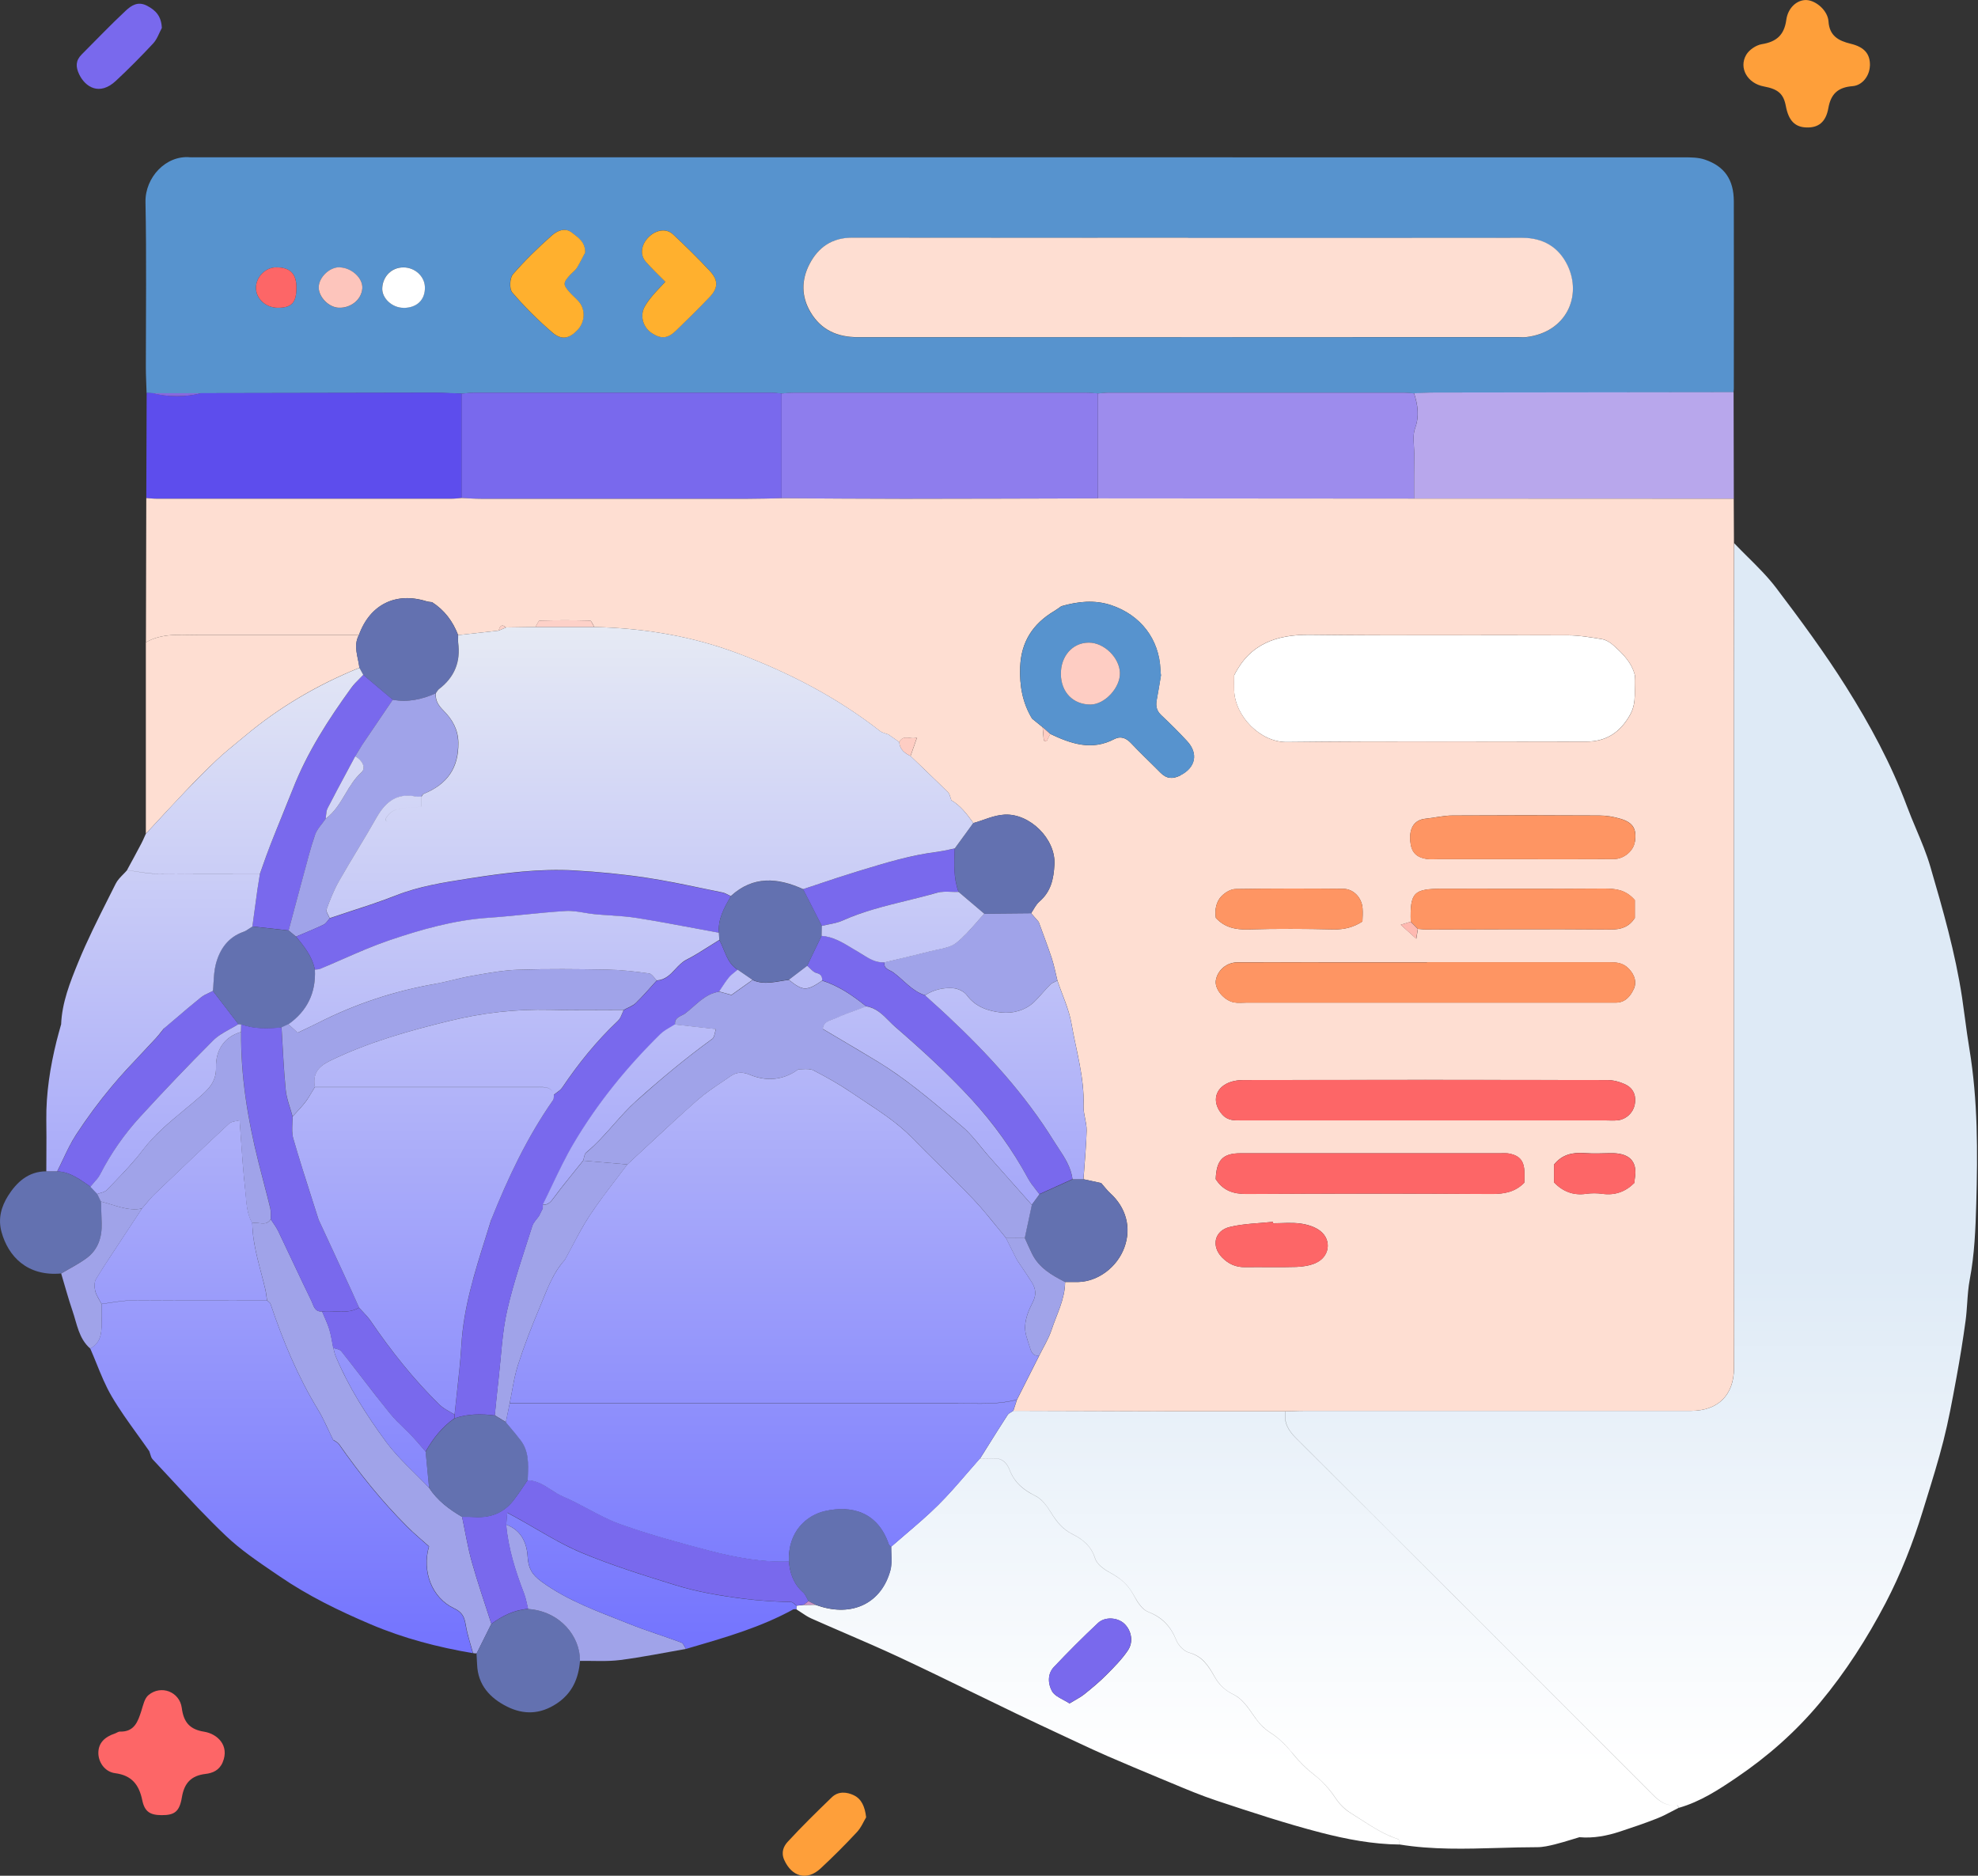 <svg width="116" height="110" viewBox="0 0 116 110" fill="none" xmlns="http://www.w3.org/2000/svg">
<rect x="0" y="0" width="116" height="110" fill="#333333" stroke="none"/>
<g clip-path="url(#clip0_78_5169)">
<path d="M8.597 23.04C8.584 22.539 8.553 22.038 8.553 21.537C8.553 18.307 8.597 15.073 8.532 11.844C8.506 10.414 9.724 9.093 11.144 9.223C11.252 9.231 11.36 9.223 11.468 9.223C40.553 9.223 69.637 9.223 98.726 9.227C99.149 9.227 99.598 9.227 99.987 9.361C101.148 9.758 101.675 10.548 101.68 11.8C101.688 15.462 101.68 19.123 101.68 22.789C101.68 22.863 101.671 22.932 101.662 23.005C95.812 23.009 89.957 23.018 84.106 23.027C83.713 23.027 83.32 23.057 82.927 23.07C82.716 23.057 82.5 23.027 82.288 23.027C76.533 23.027 70.777 23.027 65.022 23.027C64.81 23.027 64.594 23.057 64.382 23.074C64.132 23.057 63.886 23.031 63.636 23.031C57.949 23.031 52.267 23.031 46.58 23.031C46.33 23.031 46.084 23.061 45.833 23.078C45.622 23.061 45.406 23.031 45.194 23.031C39.4 23.031 33.61 23.031 27.815 23.031C27.569 23.031 27.319 23.066 27.073 23.087C26.537 23.07 25.997 23.035 25.462 23.035C20.898 23.04 16.338 23.052 11.775 23.061C10.838 23.061 9.905 23.061 8.968 23.061C8.843 23.057 8.718 23.052 8.588 23.044L8.597 23.04ZM69.668 13.951C63.096 13.951 56.528 13.959 49.957 13.946C48.782 13.946 47.983 14.508 47.47 15.488C46.982 16.425 46.977 17.405 47.535 18.329C48.156 19.361 49.106 19.78 50.298 19.78C63.221 19.771 76.144 19.775 89.067 19.775C89.21 19.775 89.357 19.788 89.499 19.775C91.857 19.495 92.785 17.37 91.921 15.574C91.403 14.499 90.496 13.951 89.262 13.955C82.729 13.964 76.196 13.955 69.659 13.959L69.668 13.951ZM34.309 14.827C34.331 14.188 33.882 13.916 33.528 13.64C33.117 13.32 32.655 13.545 32.353 13.812C31.55 14.525 30.773 15.276 30.073 16.088C29.883 16.308 29.858 16.943 30.035 17.15C30.756 17.988 31.55 18.778 32.388 19.499C32.936 19.97 33.394 19.857 33.877 19.335C34.3 18.882 34.339 18.16 33.946 17.698C33.787 17.509 33.588 17.349 33.42 17.163C32.988 16.684 32.992 16.597 33.45 16.097C33.571 15.963 33.73 15.859 33.821 15.712C33.998 15.427 34.141 15.125 34.3 14.827H34.309ZM39.016 16.524C38.726 16.835 38.476 17.081 38.256 17.349C38.074 17.565 37.893 17.794 37.776 18.044C37.526 18.575 37.733 19.21 38.23 19.534C38.769 19.888 39.162 19.857 39.65 19.382C40.319 18.735 40.984 18.078 41.628 17.405C42.111 16.9 42.137 16.442 41.649 15.911C40.959 15.16 40.22 14.443 39.473 13.743C39.076 13.372 38.476 13.467 38.04 13.899C37.604 14.331 37.513 14.931 37.867 15.337C38.212 15.738 38.605 16.101 39.016 16.52V16.524ZM23.661 18.052C24.456 18.052 24.944 17.569 24.914 16.818C24.888 16.183 24.309 15.669 23.636 15.678C22.966 15.686 22.457 16.192 22.414 16.882C22.379 17.478 22.992 18.052 23.657 18.048L23.661 18.052ZM19.918 15.678C19.318 15.661 18.674 16.287 18.692 16.882C18.705 17.439 19.279 18.018 19.849 18.048C20.566 18.087 21.2 17.573 21.248 16.917C21.291 16.317 20.63 15.704 19.918 15.682V15.678ZM17.383 16.831C17.379 16.045 17.003 15.682 16.2 15.678C15.557 15.678 14.991 16.265 15.013 16.913C15.034 17.547 15.604 18.048 16.3 18.048C17.116 18.048 17.392 17.737 17.383 16.831Z" fill="#5793CE"/>
<path fill-rule="evenodd" clip-rule="evenodd" d="M102.492 32.657C102.223 32.39 101.953 32.122 101.693 31.848L101.68 39.827V55.565V69.797C101.681 70.955 101.684 72.114 101.687 73.273C101.693 75.591 101.698 77.911 101.693 80.228C101.688 81.817 100.751 82.737 99.167 82.737H76.576C76.311 82.737 76.047 82.745 75.784 82.752H75.784H75.784L75.784 82.752C75.653 82.756 75.523 82.76 75.393 82.763C75.285 83.424 75.553 83.886 76.028 84.356C82.22 90.522 88.399 96.705 94.576 102.886L94.585 102.895L96.641 104.952C96.684 104.995 96.727 105.039 96.77 105.083C97.157 105.477 97.539 105.866 98.131 105.87C97.534 105.87 97.15 105.479 96.761 105.083C96.718 105.039 96.675 104.995 96.632 104.952C89.767 98.078 82.901 91.209 76.019 84.356C75.544 83.886 75.276 83.424 75.384 82.763H68.276C68.277 82.762 68.277 82.76 68.277 82.759L59.426 82.733C59.391 82.757 59.353 82.779 59.315 82.801C59.228 82.85 59.141 82.9 59.093 82.975C58.697 83.584 58.311 84.2 57.925 84.816L57.925 84.817C57.778 85.052 57.631 85.287 57.483 85.522C57.568 85.522 57.653 85.524 57.737 85.526H57.737H57.737C57.905 85.53 58.072 85.534 58.238 85.522C58.748 85.488 59.041 85.76 59.21 86.196C59.49 86.926 60.013 87.37 60.717 87.716C61.097 87.901 61.403 88.316 61.636 88.696C61.96 89.227 62.319 89.676 62.889 89.961C63.493 90.263 63.998 90.66 64.223 91.386C64.322 91.71 64.711 92.003 65.039 92.185C65.851 92.634 66.166 92.945 66.567 93.683C66.749 94.015 67.021 94.4 67.34 94.525C68.165 94.84 68.661 95.376 68.985 96.183C69.106 96.485 69.434 96.831 69.737 96.913C70.522 97.12 70.881 97.703 71.231 98.325C71.498 98.8 71.831 99.123 72.353 99.374C72.824 99.603 73.191 100.116 73.502 100.574C73.787 100.997 74.076 101.338 74.521 101.619C75.013 101.93 75.449 102.375 75.816 102.832C76.192 103.303 76.597 103.709 77.077 104.08C77.543 104.443 77.962 104.901 78.286 105.389C78.549 105.786 78.834 106.084 79.244 106.338C79.431 106.454 79.615 106.573 79.799 106.692L79.8 106.692C80.502 107.146 81.202 107.598 82.016 107.858C82.045 107.87 82.051 107.955 82.057 108.043C82.06 108.086 82.062 108.129 82.068 108.165C84.001 108.482 85.941 108.425 87.881 108.369C88.637 108.347 89.392 108.325 90.147 108.325C90.492 108.325 90.842 108.243 91.179 108.161C91.52 108.076 91.859 107.972 92.198 107.869C92.343 107.825 92.488 107.78 92.634 107.737L92.634 107.737L92.638 107.741C93.454 107.81 94.244 107.659 95.013 107.405C95.738 107.167 96.464 106.921 97.176 106.64C97.477 106.522 97.764 106.372 98.052 106.221C98.186 106.151 98.319 106.081 98.454 106.014C98.442 105.997 98.429 105.975 98.416 105.952C98.39 105.907 98.364 105.861 98.343 105.855C98.344 105.855 98.345 105.855 98.346 105.855C98.367 105.852 98.396 105.902 98.425 105.952C98.438 105.975 98.451 105.997 98.463 106.014C99.706 105.66 100.781 104.961 101.831 104.248C103.661 103.009 105.298 101.571 106.731 99.853C108.243 98.039 109.495 96.079 110.579 94.011C111.472 92.297 112.185 90.488 112.755 88.631C112.822 88.413 112.889 88.196 112.957 87.978C113.315 86.822 113.674 85.665 113.972 84.495C114.269 83.328 114.487 82.143 114.705 80.956L114.705 80.956L114.705 80.955L114.737 80.785C114.94 79.68 115.121 78.566 115.272 77.452C115.318 77.112 115.342 76.766 115.366 76.421L115.366 76.421L115.366 76.421C115.398 75.952 115.431 75.483 115.518 75.025C115.799 73.553 115.855 72.064 115.898 70.587C115.984 67.56 115.993 64.525 115.497 61.52C115.397 60.924 115.317 60.325 115.237 59.726V59.726V59.726C115.182 59.313 115.126 58.9 115.065 58.488C114.667 55.876 113.942 53.346 113.204 50.82C112.985 50.069 112.68 49.345 112.375 48.621C112.187 48.175 111.999 47.728 111.831 47.275C110.911 44.805 109.663 42.5 108.269 40.285C107.012 38.285 105.6 36.373 104.171 34.486C103.673 33.83 103.083 33.244 102.492 32.657ZM57.478 85.526C57.562 85.526 57.645 85.528 57.729 85.53H57.73C57.898 85.534 58.067 85.538 58.234 85.526C58.743 85.492 59.037 85.764 59.206 86.2C59.486 86.93 60.009 87.379 60.712 87.72C61.092 87.906 61.403 88.32 61.632 88.7C61.956 89.231 62.31 89.676 62.884 89.965C63.489 90.267 63.994 90.66 64.218 91.39C64.318 91.714 64.706 92.007 65.034 92.189C65.851 92.638 66.166 92.949 66.563 93.687C66.74 94.015 67.012 94.404 67.336 94.529C68.161 94.849 68.657 95.38 68.981 96.187C69.102 96.489 69.43 96.835 69.732 96.917C70.518 97.128 70.876 97.711 71.226 98.329C71.494 98.804 71.826 99.123 72.349 99.378C72.82 99.607 73.186 100.121 73.497 100.578C73.782 100.997 74.072 101.343 74.516 101.623C75.009 101.934 75.445 102.375 75.812 102.837C76.187 103.307 76.593 103.713 77.073 104.084C77.539 104.443 77.953 104.9 78.281 105.393C78.545 105.79 78.83 106.092 79.24 106.343C79.425 106.457 79.608 106.575 79.79 106.693L79.791 106.693L79.791 106.693C80.496 107.148 81.199 107.602 82.012 107.862C82.044 107.871 82.049 107.957 82.053 108.046C82.056 108.089 82.058 108.133 82.064 108.169C80.501 108.152 78.968 107.858 77.474 107.474C75.401 106.938 73.368 106.265 71.334 105.591C70.451 105.297 69.59 104.937 68.729 104.576L68.729 104.576L68.726 104.575C68.489 104.476 68.251 104.377 68.014 104.279C67.003 103.864 65.997 103.432 64.991 103.001C64.413 102.75 63.843 102.487 63.273 102.219C62.994 102.089 62.715 101.958 62.436 101.828C61.496 101.389 60.556 100.95 59.62 100.501C58.779 100.097 57.941 99.689 57.102 99.28L57.101 99.28L57.1 99.28C55.643 98.57 54.186 97.861 52.72 97.176C51.668 96.686 50.603 96.226 49.538 95.766C48.885 95.484 48.232 95.202 47.582 94.913C47.372 94.82 47.178 94.689 46.983 94.558C46.89 94.495 46.796 94.433 46.701 94.374C46.701 94.339 46.702 94.305 46.703 94.27C46.704 94.236 46.706 94.201 46.706 94.166C46.775 94.158 46.845 94.15 46.915 94.143C46.985 94.135 47.055 94.128 47.124 94.119C47.353 94.119 47.582 94.115 47.811 94.11C47.849 94.123 47.888 94.135 47.927 94.148L47.927 94.148C48.023 94.18 48.121 94.212 48.217 94.24C50.117 94.775 51.71 93.938 52.211 92.09C52.291 91.787 52.279 91.461 52.267 91.135C52.261 90.99 52.255 90.846 52.258 90.704C52.538 90.458 52.821 90.216 53.104 89.975L53.104 89.975C53.756 89.418 54.408 88.862 55.013 88.26C55.608 87.67 56.157 87.034 56.706 86.398C56.957 86.106 57.209 85.814 57.465 85.526H57.478ZM63.037 99.712L63.038 99.711L63.038 99.711C63.251 99.588 63.434 99.482 63.597 99.352C64.041 98.994 64.482 98.631 64.883 98.225L64.917 98.191C65.355 97.749 65.803 97.297 66.148 96.783C66.494 96.269 66.343 95.6 65.933 95.216C65.544 94.853 64.806 94.793 64.391 95.181C63.502 96.014 62.638 96.878 61.8 97.767C61.416 98.178 61.464 98.761 61.697 99.179C61.818 99.394 62.075 99.533 62.348 99.68C62.476 99.749 62.607 99.82 62.729 99.9L62.724 99.896C62.836 99.828 62.94 99.768 63.037 99.712Z" fill="url(#paint0_linear_78_5169)"/>
<path d="M101.68 29.248C95.427 29.248 89.175 29.244 82.927 29.24C82.927 28.355 82.927 27.469 82.936 26.58C82.936 26.083 82.828 25.544 82.992 25.103C83.256 24.382 83.143 23.734 82.932 23.061C83.325 23.044 83.718 23.018 84.111 23.018C89.961 23.009 95.816 23.005 101.667 22.996C101.667 25.082 101.675 27.163 101.68 29.248Z" fill="#B8A7EC"/>
<path d="M27.077 29.205C26.865 29.222 26.649 29.248 26.438 29.248C20.7 29.248 14.961 29.248 9.223 29.248C9.007 29.248 8.795 29.222 8.579 29.209C8.588 27.15 8.592 25.095 8.601 23.035C8.726 23.039 8.851 23.044 8.981 23.052C9.719 23.29 11.036 23.29 11.788 23.052C16.352 23.044 20.911 23.031 25.475 23.026C26.01 23.026 26.55 23.061 27.085 23.078C27.085 25.12 27.085 27.159 27.085 29.201L27.077 29.205Z" fill="#5D4DED"/>
<path d="M8.554 37.669C9.499 37.12 10.544 37.241 11.572 37.237C14.732 37.237 17.889 37.237 21.049 37.237C20.704 37.885 21.006 38.519 21.079 39.158C18.636 40.147 16.386 41.46 14.365 43.157C13.821 43.614 13.26 44.05 12.742 44.534C12.098 45.134 11.481 45.765 10.872 46.404C10.091 47.224 9.326 48.062 8.554 48.891C8.554 45.151 8.554 41.408 8.554 37.669Z" fill="#FEDED2"/>
<path d="M19.542 84.448C19.249 83.856 18.998 83.239 18.657 82.677C17.465 80.721 16.593 78.632 15.868 76.468C15.838 76.382 15.73 76.326 15.661 76.252C15.63 76.045 15.613 75.834 15.566 75.631C15.268 74.34 14.814 73.075 14.797 71.727C15.155 71.632 15.592 71.943 15.881 71.503C16.028 71.732 16.2 71.952 16.317 72.194C16.973 73.558 17.604 74.936 18.269 76.296C18.394 76.555 18.446 76.948 18.89 76.904C19.033 77.25 19.201 77.591 19.314 77.945C19.422 78.299 19.473 78.675 19.547 79.042C19.594 79.21 19.624 79.383 19.689 79.543C20.445 81.343 21.485 82.984 22.634 84.543C23.359 85.531 24.314 86.347 25.164 87.246C25.652 87.993 26.343 88.511 27.099 88.951C27.288 89.841 27.431 90.743 27.677 91.62C28.018 92.833 28.433 94.025 28.817 95.229C28.528 95.808 28.238 96.386 27.953 96.961C27.884 96.961 27.811 96.961 27.742 96.943C27.599 96.408 27.414 95.877 27.323 95.329C27.241 94.858 27.155 94.56 26.623 94.309C25.337 93.705 24.737 92.151 25.164 90.683C24.767 90.324 24.296 89.94 23.869 89.508C22.392 88.027 21.084 86.404 19.888 84.689C19.81 84.582 19.668 84.521 19.555 84.439L19.542 84.448Z" fill="#A0A3E9"/>
<path d="M109.659 3.86C109.642 4.439 109.227 5.004 108.649 5.052C107.802 5.117 107.375 5.492 107.224 6.339C107.077 7.176 106.624 7.504 105.924 7.474C105.255 7.448 104.892 7.064 104.732 6.226C104.598 5.505 104.283 5.225 103.441 5.069C102.491 4.896 101.952 3.994 102.409 3.212C102.582 2.919 102.984 2.647 103.32 2.591C104.184 2.453 104.637 2.051 104.758 1.162C104.858 0.432 105.41 -0.026 105.954 0.004C106.507 0.035 107.189 0.622 107.232 1.252C107.288 2.111 107.824 2.392 108.532 2.565C109.339 2.759 109.685 3.165 109.663 3.864L109.659 3.86Z" fill="#FE9F3A"/>
<path d="M9.469 106.446C8.791 106.442 8.48 106.235 8.342 105.566C8.156 104.672 7.737 104.111 6.749 103.985C6.127 103.903 5.747 103.307 5.769 102.755C5.786 102.228 6.114 101.865 6.74 101.658C6.839 101.624 6.939 101.541 7.038 101.546C7.88 101.567 8.087 100.963 8.29 100.328C8.394 100.004 8.472 99.599 8.709 99.404C9.443 98.791 10.535 99.206 10.661 100.16C10.769 101.002 11.131 101.421 11.978 101.554C12.746 101.68 13.476 102.362 13.057 103.351C12.863 103.813 12.474 103.981 12.051 104.029C11.213 104.128 10.807 104.564 10.669 105.389C10.527 106.248 10.233 106.451 9.469 106.446Z" fill="#FD6667"/>
<path d="M27.949 96.964C28.238 96.386 28.528 95.807 28.813 95.233C29.46 94.762 30.155 94.413 30.971 94.356C32.845 94.482 34.037 95.976 34.016 97.396C33.929 98.428 33.566 99.292 32.651 99.9C31.688 100.54 30.712 100.57 29.732 100.078C28.735 99.577 28.022 98.812 27.979 97.603C27.971 97.388 27.958 97.176 27.945 96.964H27.949Z" fill="#6371B0"/>
<path d="M3.592 74.68C1.585 74.866 0.479 73.661 0.091 72.254C-0.134 71.446 0.091 70.738 0.471 70.129C0.967 69.339 1.662 68.687 2.716 68.691C2.932 68.691 3.148 68.691 3.364 68.691C4.132 68.726 4.706 69.188 5.307 69.59C5.44 69.732 5.579 69.874 5.712 70.017C5.782 70.164 5.855 70.311 5.924 70.457C5.937 70.88 5.954 71.308 5.967 71.731C5.989 72.547 5.76 73.277 5.086 73.773C4.62 74.119 4.093 74.378 3.597 74.676L3.592 74.68Z" fill="#6371B0"/>
<path d="M34.011 97.396C34.033 95.971 32.846 94.482 30.967 94.356C30.89 94.054 30.842 93.739 30.73 93.45C30.225 92.141 29.801 90.811 29.68 89.408C30.557 89.723 30.894 90.466 30.941 91.282C30.98 91.951 31.183 92.331 31.749 92.746C33.32 93.894 35.121 94.516 36.887 95.224C37.897 95.63 38.938 95.945 39.957 96.325C40.078 96.368 40.138 96.567 40.229 96.697C38.942 96.921 37.664 97.184 36.369 97.349C35.592 97.448 34.793 97.388 34.007 97.4L34.011 97.396Z" fill="#A0A3E9"/>
<path d="M9.486 1.65C9.326 1.948 9.214 2.293 8.994 2.535C8.286 3.295 7.556 4.033 6.796 4.741C5.833 5.639 5.004 5.104 4.646 4.366C4.43 3.917 4.434 3.554 4.784 3.2C5.643 2.341 6.485 1.455 7.375 0.626C7.699 0.324 8.083 0.057 8.623 0.337C9.162 0.618 9.465 0.976 9.491 1.65H9.486Z" fill="#7969ED"/>
<path d="M50.799 106.564C50.656 106.801 50.505 107.177 50.246 107.449C49.564 108.183 48.852 108.895 48.117 109.577C47.323 110.311 46.438 110.061 45.993 109.076C45.79 108.623 45.959 108.26 46.205 107.997C47.029 107.103 47.902 106.248 48.778 105.402C49.158 105.031 49.663 105.078 50.082 105.285C50.518 105.497 50.721 105.937 50.794 106.568L50.799 106.564Z" fill="#FE9F3A"/>
<path d="M3.592 74.68C4.093 74.382 4.62 74.119 5.082 73.778C5.756 73.281 5.985 72.552 5.963 71.736C5.95 71.312 5.933 70.885 5.92 70.462C6.714 70.652 7.474 71.045 8.329 70.872C7.984 71.399 7.634 71.926 7.288 72.452C6.731 73.303 6.157 74.145 5.63 75.013C5.522 75.194 5.531 75.496 5.587 75.721C5.656 75.989 5.829 76.226 5.959 76.481C5.959 76.943 5.972 77.405 5.954 77.863C5.937 78.372 5.799 78.83 5.289 79.08C4.616 78.497 4.516 77.638 4.249 76.865C4.003 76.148 3.808 75.41 3.588 74.685L3.592 74.68Z" fill="#A0A3E9"/>
<path d="M69.668 13.95C76.2 13.95 82.733 13.955 89.27 13.946C90.501 13.946 91.412 14.49 91.93 15.565C92.789 17.361 91.865 19.486 89.508 19.767C89.365 19.784 89.223 19.767 89.076 19.767C76.153 19.767 63.23 19.767 50.307 19.771C49.111 19.771 48.165 19.356 47.543 18.32C46.986 17.396 46.99 16.412 47.478 15.479C47.992 14.499 48.795 13.938 49.965 13.938C56.537 13.95 63.105 13.942 69.676 13.942L69.668 13.95Z" fill="#FEDED2"/>
<path d="M27.077 29.205C27.077 27.163 27.077 25.125 27.077 23.082C27.323 23.065 27.573 23.026 27.82 23.026C33.614 23.026 39.404 23.026 45.199 23.026C45.41 23.026 45.626 23.057 45.838 23.074C45.838 25.12 45.838 27.171 45.838 29.218C45.16 29.231 44.482 29.253 43.804 29.253C38.618 29.253 33.437 29.253 28.251 29.253C27.858 29.253 27.47 29.222 27.077 29.205Z" fill="#7969ED"/>
<path d="M82.927 23.065C83.139 23.739 83.251 24.387 82.988 25.108C82.828 25.548 82.936 26.088 82.932 26.584C82.923 27.469 82.923 28.355 82.923 29.244C76.744 29.24 70.561 29.235 64.383 29.231C64.383 27.18 64.383 25.125 64.383 23.074C64.594 23.057 64.81 23.026 65.022 23.026C70.777 23.026 76.533 23.026 82.288 23.026C82.5 23.026 82.716 23.052 82.927 23.07V23.065Z" fill="#9D8CED"/>
<path d="M64.387 23.07C64.387 25.12 64.387 27.176 64.387 29.227C60.6 29.235 56.809 29.253 53.022 29.253C50.63 29.253 48.234 29.231 45.842 29.218V23.074C46.092 23.057 46.339 23.026 46.589 23.026C52.275 23.026 57.958 23.026 63.644 23.026C63.895 23.026 64.141 23.057 64.391 23.07H64.387Z" fill="#8E7DED"/>
<path d="M34.309 14.827C34.149 15.125 34.007 15.427 33.83 15.712C33.735 15.859 33.58 15.967 33.459 16.096C33.001 16.597 33.001 16.683 33.428 17.163C33.597 17.348 33.795 17.508 33.955 17.698C34.344 18.16 34.309 18.881 33.886 19.335C33.403 19.857 32.945 19.969 32.396 19.499C31.554 18.778 30.764 17.988 30.043 17.15C29.866 16.943 29.892 16.308 30.082 16.088C30.782 15.276 31.559 14.525 32.362 13.812C32.664 13.544 33.13 13.32 33.536 13.639C33.89 13.916 34.339 14.184 34.318 14.827H34.309Z" fill="#FFB02E"/>
<path d="M39.016 16.525C38.605 16.106 38.212 15.743 37.867 15.341C37.513 14.936 37.604 14.335 38.04 13.904C38.476 13.472 39.08 13.377 39.473 13.748C40.22 14.448 40.954 15.165 41.649 15.916C42.137 16.447 42.111 16.905 41.628 17.41C40.984 18.083 40.32 18.74 39.65 19.387C39.162 19.862 38.77 19.892 38.23 19.538C37.733 19.215 37.526 18.58 37.776 18.049C37.897 17.798 38.079 17.57 38.256 17.354C38.48 17.086 38.731 16.835 39.016 16.529V16.525Z" fill="#FFB02E"/>
<path d="M23.661 18.052C22.992 18.052 22.383 17.482 22.418 16.886C22.457 16.196 22.971 15.69 23.64 15.682C24.318 15.673 24.892 16.187 24.918 16.822C24.948 17.573 24.456 18.056 23.666 18.056L23.661 18.052Z" fill="white"/>
<path d="M19.918 15.678C20.63 15.699 21.291 16.317 21.248 16.912C21.2 17.573 20.566 18.082 19.849 18.044C19.279 18.013 18.709 17.435 18.692 16.878C18.674 16.286 19.318 15.656 19.918 15.673V15.678Z" fill="#FDC5BC"/>
<path d="M17.383 16.831C17.392 17.737 17.116 18.048 16.3 18.048C15.604 18.048 15.039 17.547 15.013 16.913C14.991 16.265 15.557 15.678 16.2 15.678C17.003 15.678 17.375 16.045 17.383 16.831Z" fill="#FD6667"/>
<path d="M11.779 23.057C11.028 23.29 9.711 23.29 8.972 23.057C9.909 23.057 10.842 23.057 11.779 23.057Z" fill="#8968DD"/>
<path d="M95.876 39.607C95.816 40.38 96.015 41.166 95.596 41.913C95.022 42.941 94.206 43.489 93.018 43.489C87.168 43.489 81.317 43.45 75.466 43.515C73.912 43.532 72.418 42.004 72.375 40.471C72.366 40.186 72.375 39.897 72.375 39.612C73.299 37.746 74.871 37.207 76.852 37.228C81.878 37.284 86.909 37.237 91.939 37.258C92.608 37.258 93.277 37.375 93.942 37.483C94.175 37.522 94.417 37.664 94.599 37.828C95.16 38.325 95.695 38.847 95.881 39.616L95.876 39.607Z" fill="white"/>
<path d="M101.675 55.565C101.675 50.319 101.675 45.073 101.675 39.827L101.688 31.848L101.675 29.248C95.423 29.248 89.171 29.244 82.923 29.24C76.744 29.235 70.561 29.231 64.383 29.227C60.596 29.235 56.805 29.253 53.018 29.253C50.626 29.253 48.23 29.231 45.838 29.218C45.16 29.231 44.482 29.253 43.804 29.253C38.618 29.253 33.437 29.253 28.251 29.253C27.858 29.253 27.47 29.222 27.077 29.205C26.861 29.222 26.649 29.248 26.438 29.248C20.7 29.248 14.961 29.248 9.223 29.248C9.007 29.248 8.795 29.222 8.579 29.209C8.571 32.029 8.566 34.848 8.558 37.668C9.503 37.12 10.548 37.236 11.576 37.236C14.737 37.236 17.893 37.236 21.053 37.236C21.693 35.449 23.217 34.693 25.022 35.263C25.121 35.293 25.233 35.297 25.337 35.31C26.071 35.781 26.559 36.437 26.87 37.245C27.664 37.158 28.454 37.068 29.249 36.981C29.321 36.665 29.463 36.603 29.676 36.796C30.25 36.787 30.829 36.779 31.403 36.77C31.49 36.64 31.572 36.398 31.658 36.394C32.638 36.368 33.618 36.368 34.598 36.394C34.689 36.394 34.771 36.636 34.853 36.77C37.724 36.835 40.518 37.288 43.221 38.298C46.243 39.43 49.076 40.889 51.623 42.884C51.753 42.983 51.943 43.009 52.103 43.074C52.314 43.221 52.526 43.372 52.737 43.519C53.01 43.022 53.411 43.411 53.782 43.246C53.627 43.696 53.51 44.019 53.398 44.339C54.132 45.043 54.875 45.746 55.596 46.463C55.708 46.575 55.73 46.774 55.79 46.93C56.347 47.253 56.714 47.759 57.086 48.264C57.694 48.104 58.243 47.81 58.916 47.772C60.393 47.694 61.917 49.196 61.839 50.686C61.792 51.563 61.632 52.288 60.95 52.875C60.747 53.052 60.626 53.324 60.471 53.553C60.622 53.721 60.769 53.89 60.915 54.063C61.174 54.775 61.447 55.483 61.684 56.2C61.822 56.623 61.904 57.063 62.012 57.5C62.297 58.346 62.69 59.17 62.841 60.043C63.117 61.632 63.601 63.195 63.545 64.84C63.528 65.323 63.735 65.811 63.726 66.299C63.705 67.249 63.605 68.203 63.541 69.153C63.886 69.227 64.236 69.304 64.581 69.378C64.758 69.576 64.918 69.797 65.112 69.974C66.01 70.79 66.382 71.96 65.937 73.165C65.518 74.3 64.409 75.155 63.221 75.181C62.971 75.185 62.72 75.181 62.465 75.181C62.457 76.191 61.973 77.068 61.667 77.996C61.494 78.519 61.192 78.998 60.946 79.499C60.51 80.358 60.073 81.222 59.642 82.081L59.426 82.737L68.277 82.763H75.393C75.786 82.754 76.179 82.737 76.576 82.737C84.106 82.737 91.636 82.737 99.162 82.737C100.747 82.737 101.684 81.817 101.688 80.233C101.697 76.757 101.68 73.277 101.675 69.801V55.569V55.565ZM95.82 57.974C95.643 58.38 95.337 58.786 94.784 58.795C94.603 58.795 94.426 58.795 94.244 58.795C87.202 58.795 80.16 58.795 73.117 58.795C72.867 58.795 72.608 58.829 72.366 58.782C71.757 58.661 71.218 57.983 71.304 57.487C71.408 56.891 71.934 56.433 72.586 56.433C74.672 56.424 76.753 56.433 78.838 56.433C80.453 56.433 82.073 56.433 83.687 56.433C87.245 56.433 90.803 56.433 94.357 56.433C94.793 56.433 95.177 56.45 95.527 56.817C95.872 57.184 95.989 57.599 95.82 57.987V57.974ZM95.864 64.801C95.769 65.246 95.384 65.626 94.918 65.69C94.672 65.725 94.417 65.703 94.167 65.703C90.652 65.703 87.133 65.703 83.618 65.703C80.03 65.703 76.442 65.703 72.854 65.703C72.427 65.703 72.021 65.742 71.675 65.354C71.127 64.74 71.179 63.955 71.909 63.562C72.206 63.402 72.586 63.337 72.927 63.337C80.03 63.324 87.137 63.324 94.24 63.337C94.616 63.337 95.017 63.445 95.354 63.614C95.82 63.847 95.972 64.304 95.864 64.801ZM84.564 52.12C87.725 52.12 90.881 52.133 94.041 52.111C94.706 52.111 95.32 52.15 95.872 52.785V53.838C95.535 54.348 95.091 54.516 94.456 54.507C90.829 54.477 87.202 54.503 83.579 54.507C83.437 54.494 83.294 54.486 83.156 54.473C83.135 54.602 83.113 54.732 83.061 55.051C82.725 54.745 82.496 54.542 82.15 54.231C82.448 54.14 82.591 54.097 82.733 54.054C82.69 52.34 82.893 52.124 84.573 52.12H84.564ZM95.868 49.386C95.786 49.9 95.237 50.371 94.655 50.375C92.863 50.388 91.067 50.38 89.275 50.38C87.625 50.38 85.972 50.38 84.322 50.38C84.106 50.38 83.886 50.401 83.679 50.371C83.022 50.272 82.763 49.948 82.707 49.322C82.638 48.514 82.975 48.069 83.61 48.009C84.136 47.957 84.659 47.823 85.186 47.823C88.057 47.806 90.928 47.806 93.795 47.823C94.214 47.823 94.642 47.897 95.043 48.018C95.79 48.242 95.997 48.627 95.876 49.386H95.868ZM72.375 39.607C73.299 37.741 74.871 37.202 76.852 37.223C81.878 37.279 86.909 37.232 91.939 37.253C92.608 37.253 93.277 37.37 93.942 37.478C94.175 37.517 94.417 37.664 94.598 37.823C95.16 38.32 95.695 38.842 95.881 39.611C95.82 40.384 96.019 41.17 95.6 41.917C95.026 42.944 94.21 43.493 93.022 43.493C87.172 43.493 81.321 43.454 75.471 43.519C73.916 43.536 72.422 42.007 72.379 40.474C72.371 40.19 72.379 39.9 72.379 39.611L72.375 39.607ZM69.231 45.47C68.787 45.695 68.424 45.682 68.066 45.323C67.487 44.736 66.883 44.17 66.317 43.57C66.032 43.268 65.708 43.156 65.354 43.342C64.028 44.041 62.807 43.618 61.589 43.039C61.516 43.186 61.447 43.329 61.373 43.475C61.321 43.462 61.269 43.45 61.213 43.432C61.192 43.169 61.166 42.91 61.144 42.646C60.937 42.478 60.734 42.314 60.527 42.145C59.961 41.213 59.784 40.203 59.827 39.114C59.883 37.633 60.574 36.58 61.818 35.837C61.965 35.751 62.103 35.647 62.241 35.548C63.208 35.272 64.175 35.159 65.164 35.487C66.887 36.062 67.988 37.482 68.053 39.283C68.053 39.391 68.07 39.494 68.083 39.602C68.001 40.09 67.923 40.578 67.832 41.062C67.768 41.403 67.832 41.684 68.096 41.934C68.618 42.426 69.128 42.931 69.616 43.458C70.294 44.188 70.112 45.017 69.227 45.462L69.231 45.47ZM71.649 52.543C71.852 52.336 72.176 52.141 72.453 52.137C74.56 52.102 76.667 52.107 78.774 52.124C79.387 52.128 79.875 52.659 79.909 53.285C79.927 53.536 79.909 53.786 79.901 54.037C79.387 54.373 78.838 54.516 78.208 54.503C76.541 54.464 74.871 54.456 73.2 54.503C72.448 54.525 71.818 54.386 71.304 53.829C71.231 53.35 71.317 52.884 71.649 52.538V52.543ZM77.155 74.071C76.805 74.218 76.403 74.287 76.019 74.296C75.017 74.326 74.011 74.296 73.005 74.309C72.466 74.317 72.042 74.119 71.671 73.743C71.023 73.082 71.209 72.171 72.129 71.951C72.949 71.753 73.813 71.744 74.655 71.653C74.655 71.679 74.659 71.709 74.663 71.735C75.203 71.735 75.747 71.679 76.274 71.753C76.675 71.809 77.12 71.943 77.431 72.189C78.122 72.737 77.962 73.722 77.15 74.067L77.155 74.071ZM89.391 69.356C88.86 69.9 88.221 70.021 87.47 70.017C82.673 69.987 77.876 69.987 73.079 70.017C72.297 70.017 71.71 69.801 71.295 69.145C71.338 68.035 71.706 67.633 72.742 67.633C77.802 67.629 82.858 67.633 87.919 67.633C88.135 67.633 88.355 67.612 88.562 67.659C89.141 67.793 89.374 68.1 89.4 68.717C89.409 68.933 89.395 69.149 89.391 69.365V69.356ZM95.868 69.145C95.855 69.214 95.859 69.287 95.859 69.356C95.337 69.883 94.719 70.112 93.968 70.008C93.657 69.965 93.329 69.965 93.018 70.008C92.267 70.116 91.654 69.874 91.136 69.339V68.294C91.611 67.698 92.228 67.569 92.932 67.62C93.424 67.655 93.925 67.638 94.421 67.625C95.475 67.599 96.071 68.022 95.868 69.145Z" fill="#FEDED2"/>
<path d="M60.531 42.15C59.965 41.217 59.788 40.207 59.832 39.119C59.888 37.638 60.579 36.584 61.822 35.842C61.969 35.755 62.107 35.652 62.245 35.553C63.212 35.276 64.18 35.164 65.168 35.492C66.891 36.066 67.992 37.487 68.057 39.287C68.057 39.395 68.079 39.499 68.087 39.607C68.005 40.095 67.927 40.583 67.837 41.066C67.772 41.407 67.837 41.688 68.1 41.938C68.623 42.431 69.132 42.936 69.62 43.463C70.298 44.192 70.117 45.021 69.231 45.466C68.787 45.691 68.424 45.678 68.066 45.319C67.487 44.732 66.883 44.166 66.317 43.566C66.032 43.264 65.708 43.152 65.354 43.337C64.028 44.037 62.807 43.614 61.589 43.035C61.442 42.906 61.295 42.772 61.144 42.642C60.937 42.474 60.734 42.31 60.527 42.141L60.531 42.15ZM62.215 39.546C62.232 40.596 62.936 41.317 63.951 41.317C64.788 41.317 65.708 40.324 65.678 39.451C65.648 38.558 64.737 37.681 63.847 37.685C62.893 37.694 62.198 38.484 62.215 39.546Z" fill="#5793CE"/>
<path d="M25.332 35.311C26.067 35.782 26.554 36.438 26.865 37.245C26.865 37.388 26.848 37.535 26.865 37.677C27.021 38.804 26.654 39.715 25.747 40.406C25.665 40.467 25.617 40.57 25.553 40.657C24.75 41.019 23.916 41.196 23.031 41.036C22.453 40.548 21.874 40.061 21.3 39.573C21.226 39.434 21.149 39.296 21.075 39.163C21.002 38.523 20.7 37.885 21.045 37.241C21.684 35.453 23.208 34.698 25.013 35.268C25.112 35.298 25.225 35.302 25.328 35.315L25.332 35.311Z" fill="#6371B0"/>
<path d="M30.95 86.8C31.779 86.826 32.327 87.465 33.035 87.763C34.167 88.242 35.207 88.955 36.356 89.369C38.061 89.982 39.823 90.462 41.58 90.924C43.109 91.325 44.667 91.623 46.269 91.563C46.325 92.266 46.546 92.892 47.098 93.376C47.245 93.506 47.314 93.717 47.418 93.894C47.323 93.968 47.228 94.037 47.137 94.11C46.999 94.127 46.857 94.14 46.718 94.158C46.611 94.084 46.507 93.95 46.399 93.946C45.475 93.92 44.564 93.873 43.64 93.752C42.271 93.579 40.915 93.355 39.607 92.949C37.759 92.379 35.902 91.8 34.123 91.057C32.755 90.487 31.498 89.658 30.19 88.942C30.073 88.877 29.952 88.812 29.75 88.704C29.724 88.993 29.706 89.196 29.689 89.399C29.814 90.807 30.237 92.132 30.738 93.441C30.851 93.73 30.898 94.045 30.976 94.348C30.16 94.404 29.465 94.753 28.817 95.224C28.433 94.024 28.018 92.828 27.677 91.614C27.431 90.742 27.288 89.84 27.098 88.946C27.349 88.946 27.599 88.946 27.85 88.959C28.765 89.011 29.534 88.722 30.104 87.992C30.406 87.608 30.669 87.193 30.95 86.787V86.8Z" fill="#7969ED"/>
<path d="M47.414 93.899C47.31 93.727 47.241 93.511 47.094 93.381C46.541 92.893 46.321 92.272 46.265 91.568C46.192 89.78 47.332 88.839 48.394 88.606C49.892 88.278 51.459 88.61 52.124 90.557C52.146 90.613 52.219 90.652 52.271 90.7C52.263 91.162 52.34 91.654 52.224 92.086C51.723 93.934 50.13 94.772 48.23 94.236C48.092 94.197 47.958 94.15 47.824 94.106C47.69 94.037 47.552 93.968 47.418 93.899H47.414Z" fill="#6371B0"/>
<path d="M62.724 99.896C62.34 99.646 61.87 99.49 61.693 99.175C61.459 98.756 61.412 98.173 61.796 97.763C62.634 96.878 63.497 96.01 64.387 95.177C64.801 94.788 65.544 94.849 65.928 95.211C66.338 95.596 66.49 96.265 66.144 96.779C65.79 97.305 65.332 97.767 64.879 98.221C64.478 98.622 64.037 98.989 63.592 99.348C63.355 99.538 63.074 99.676 62.72 99.892L62.724 99.896Z" fill="#7969ED"/>
<path d="M47.414 93.899L47.819 94.107C47.591 94.107 47.362 94.111 47.133 94.115C47.228 94.042 47.323 93.973 47.414 93.899Z" fill="#CA91C5"/>
<path d="M21.304 39.573C21.883 40.061 22.461 40.548 23.035 41.036C22.483 41.852 21.926 42.664 21.377 43.48C21.187 43.765 21.015 44.059 20.833 44.352C20.289 45.367 19.737 46.382 19.21 47.405C19.119 47.582 19.132 47.815 19.098 48.018C18.886 48.325 18.605 48.605 18.485 48.947C18.217 49.698 18.031 50.479 17.82 51.248C17.517 52.353 17.224 53.459 16.93 54.564C16.222 54.486 15.509 54.409 14.801 54.331C14.901 53.61 14.996 52.893 15.095 52.172C15.138 51.865 15.19 51.559 15.242 51.252C15.449 50.674 15.648 50.087 15.872 49.512C16.295 48.433 16.749 47.362 17.172 46.278C18.014 44.124 19.257 42.198 20.605 40.333C20.807 40.056 21.071 39.823 21.308 39.568L21.304 39.573Z" fill="#7969ED"/>
<path d="M3.364 68.691C3.726 67.97 4.033 67.206 4.473 66.537C5.112 65.561 5.807 64.615 6.554 63.721C7.375 62.737 8.286 61.826 9.154 60.88C9.322 60.699 9.469 60.501 9.624 60.306C10.341 59.702 11.045 59.084 11.775 58.497C11.982 58.329 12.249 58.238 12.487 58.108C12.988 58.76 13.484 59.408 13.985 60.06C13.484 60.375 12.91 60.608 12.504 61.014C11.045 62.469 9.62 63.963 8.23 65.487C7.301 66.502 6.511 67.629 5.881 68.864C5.743 69.132 5.501 69.352 5.307 69.589C4.706 69.183 4.136 68.726 3.364 68.691Z" fill="#7969ED"/>
<path d="M13.981 60.06C13.48 59.408 12.984 58.761 12.483 58.109C12.535 57.591 12.522 57.059 12.647 56.563C12.867 55.678 13.346 54.965 14.27 54.646C14.46 54.581 14.624 54.439 14.797 54.335C15.505 54.413 16.218 54.49 16.926 54.568C17.073 54.689 17.215 54.81 17.362 54.931C17.846 55.509 18.316 56.101 18.467 56.87C18.536 58.221 18.023 59.288 16.917 60.073L16.507 60.259C15.713 60.332 14.918 60.354 14.149 60.082C14.093 60.069 14.037 60.065 13.981 60.069V60.06Z" fill="#6371B0"/>
<path d="M14.149 60.074C14.918 60.35 15.713 60.324 16.507 60.251C16.585 61.477 16.632 62.703 16.753 63.921C16.805 64.448 17.016 64.961 17.155 65.48C17.163 65.903 17.081 66.356 17.194 66.749C17.655 68.347 18.178 69.927 18.679 71.511C19.331 72.919 19.978 74.322 20.63 75.73C20.777 76.045 20.915 76.365 21.058 76.684C20.367 77.09 19.611 76.822 18.886 76.904C18.441 76.948 18.39 76.555 18.264 76.296C17.599 74.936 16.969 73.558 16.313 72.194C16.196 71.948 16.023 71.732 15.877 71.503C15.872 71.287 15.902 71.067 15.855 70.859C15.635 69.944 15.384 69.033 15.155 68.122C14.529 65.622 14.115 63.096 14.145 60.51C14.145 60.363 14.149 60.216 14.154 60.069L14.149 60.074Z" fill="#7969ED"/>
<path d="M14.141 60.514C14.111 63.1 14.525 65.63 15.151 68.126C15.38 69.041 15.63 69.948 15.851 70.863C15.898 71.066 15.868 71.291 15.872 71.507C15.587 71.947 15.147 71.632 14.789 71.731C14.434 71.109 14.447 70.401 14.374 69.732C14.227 68.433 14.158 67.124 14.05 65.704C13.843 65.764 13.575 65.76 13.437 65.894C11.973 67.254 10.527 68.635 9.08 70.017C8.808 70.281 8.575 70.587 8.325 70.872C7.47 71.045 6.71 70.656 5.915 70.462C5.846 70.315 5.773 70.168 5.704 70.021C5.894 69.944 6.14 69.918 6.269 69.78C6.982 69.033 7.725 68.299 8.346 67.478C9.279 66.239 10.531 65.363 11.671 64.361C12.211 63.886 12.69 63.458 12.668 62.595C12.643 61.628 13.104 60.82 14.141 60.514Z" fill="#A0A3E9"/>
<path d="M30.95 86.8C30.669 87.202 30.406 87.617 30.104 88.005C29.534 88.735 28.765 89.024 27.85 88.972C27.599 88.959 27.349 88.964 27.099 88.959C26.343 88.519 25.652 88.001 25.164 87.254C25.095 86.546 25.03 85.838 24.961 85.134C25.397 84.365 25.933 83.683 26.662 83.174C27.435 82.91 28.225 82.91 29.02 83.009C29.236 83.143 29.452 83.273 29.672 83.407C29.961 83.761 30.263 84.102 30.54 84.465C31.075 85.173 30.98 85.997 30.954 86.809L30.95 86.8Z" fill="#6371B0"/>
<path d="M26.658 83.165C25.928 83.679 25.393 84.357 24.957 85.125C24.702 84.832 24.46 84.534 24.193 84.253C23.752 83.791 23.26 83.372 22.858 82.876C21.891 81.675 20.967 80.441 20.009 79.236C19.918 79.119 19.698 79.106 19.538 79.046C19.465 78.679 19.413 78.308 19.305 77.949C19.197 77.591 19.029 77.254 18.882 76.909C19.603 76.827 20.363 77.094 21.054 76.689C21.282 76.948 21.541 77.185 21.736 77.47C22.94 79.232 24.257 80.903 25.79 82.397C26.032 82.63 26.364 82.772 26.654 82.954C26.654 83.027 26.654 83.096 26.654 83.169L26.658 83.165Z" fill="#7969ED"/>
<path d="M71.3 69.141C71.343 68.031 71.71 67.63 72.746 67.63C77.807 67.626 82.863 67.63 87.923 67.63C88.139 67.63 88.359 67.608 88.567 67.656C89.145 67.79 89.378 68.096 89.404 68.714C89.413 68.93 89.4 69.145 89.395 69.361C88.864 69.905 88.225 70.026 87.474 70.022C82.677 69.992 77.88 69.992 73.083 70.022C72.301 70.022 71.714 69.806 71.3 69.15V69.141Z" fill="#FD6667"/>
<path d="M63.536 69.153C63.882 69.227 64.231 69.304 64.577 69.378C64.754 69.576 64.914 69.797 65.108 69.974C66.006 70.79 66.377 71.96 65.933 73.165C65.514 74.3 64.404 75.155 63.217 75.181C62.966 75.185 62.716 75.181 62.461 75.181C61.684 74.779 60.928 74.352 60.522 73.519C60.371 73.212 60.237 72.901 60.095 72.59C60.233 71.947 60.371 71.299 60.51 70.656C60.661 70.449 60.807 70.246 60.959 70.038C61.606 69.745 62.254 69.451 62.897 69.162C63.109 69.162 63.32 69.162 63.532 69.162L63.536 69.153Z" fill="#6371B0"/>
<path d="M74.668 71.74C75.207 71.74 75.751 71.683 76.278 71.757C76.68 71.813 77.124 71.947 77.435 72.193C78.126 72.741 77.966 73.726 77.155 74.071C76.805 74.218 76.403 74.287 76.019 74.296C75.017 74.326 74.011 74.296 73.005 74.309C72.466 74.317 72.042 74.119 71.671 73.743C71.023 73.082 71.209 72.171 72.129 71.951C72.949 71.753 73.813 71.744 74.655 71.653C74.655 71.683 74.659 71.71 74.663 71.74H74.668Z" fill="#FD6667"/>
<path d="M91.136 69.344V68.299C91.611 67.703 92.228 67.574 92.932 67.626C93.424 67.66 93.925 67.643 94.421 67.63C95.475 67.604 96.071 68.027 95.868 69.15C95.855 69.219 95.859 69.292 95.859 69.361C95.337 69.888 94.719 70.117 93.968 70.013C93.657 69.97 93.329 69.97 93.018 70.013C92.267 70.121 91.654 69.879 91.136 69.344Z" fill="#FD6667"/>
<path d="M60.095 72.591C60.237 72.902 60.371 73.213 60.522 73.519C60.928 74.353 61.684 74.78 62.461 75.181C62.453 76.192 61.969 77.068 61.662 77.997C61.49 78.519 61.183 78.998 60.941 79.499C60.622 79.547 60.492 79.322 60.419 79.085C60.289 78.653 60.091 78.204 60.117 77.772C60.142 77.302 60.333 76.809 60.557 76.386C60.79 75.946 60.751 75.574 60.505 75.19C60.229 74.75 59.931 74.322 59.642 73.891C59.426 73.459 59.21 73.027 58.99 72.595C59.357 72.595 59.724 72.595 60.091 72.591H60.095Z" fill="#A0A3E9"/>
<path d="M60.911 54.063C61.17 54.775 61.442 55.483 61.68 56.2C61.818 56.623 61.9 57.063 62.008 57.5C61.87 57.577 61.701 57.629 61.593 57.737C61.269 58.065 60.984 58.428 60.656 58.747C60.121 59.266 59.378 59.443 58.718 59.373C57.984 59.3 57.215 59.054 56.701 58.359C56.541 58.139 56.187 57.97 55.907 57.949C55.328 57.906 54.754 58.031 54.249 58.363C53.484 58.117 53.001 57.474 52.383 57.02C52.181 56.869 51.8 56.83 51.874 56.429C52.785 56.209 53.7 56.001 54.607 55.768C55.104 55.639 55.687 55.591 56.066 55.297C56.688 54.814 57.181 54.158 57.724 53.575C58.636 53.566 59.551 53.557 60.462 53.549C60.609 53.717 60.76 53.886 60.907 54.058L60.911 54.063Z" fill="#A0A3E9"/>
<path d="M89.27 50.385C87.621 50.385 85.967 50.385 84.318 50.385C84.102 50.385 83.882 50.406 83.674 50.376C83.018 50.277 82.759 49.953 82.703 49.327C82.634 48.519 82.971 48.075 83.605 48.014C84.132 47.962 84.655 47.828 85.181 47.828C88.053 47.811 90.924 47.811 93.791 47.828C94.21 47.828 94.637 47.902 95.039 48.023C95.786 48.247 95.993 48.632 95.872 49.391C95.79 49.905 95.242 50.376 94.659 50.38C92.867 50.393 91.071 50.385 89.279 50.385H89.27Z" fill="#FE9563"/>
<path d="M95.872 53.839C95.535 54.348 95.091 54.517 94.456 54.508C90.829 54.478 87.202 54.504 83.579 54.508C83.437 54.495 83.294 54.486 83.156 54.474C83.014 54.331 82.876 54.193 82.733 54.05C82.686 52.336 82.893 52.12 84.573 52.116C87.733 52.116 90.889 52.129 94.05 52.107C94.715 52.107 95.328 52.146 95.881 52.781V53.834L95.872 53.839Z" fill="#FE9563"/>
<path d="M60.462 53.558C59.551 53.567 58.636 53.575 57.724 53.584C57.224 53.157 56.718 52.729 56.218 52.306C55.911 51.477 55.959 50.618 55.993 49.759C56.356 49.262 56.718 48.761 57.081 48.265C57.69 48.105 58.238 47.811 58.912 47.772C60.389 47.695 61.913 49.197 61.835 50.691C61.788 51.568 61.628 52.293 60.95 52.88C60.747 53.057 60.626 53.329 60.471 53.558H60.462Z" fill="#6371B0"/>
<path d="M79.905 54.038C79.391 54.374 78.843 54.517 78.208 54.504C76.541 54.465 74.871 54.456 73.2 54.504C72.448 54.526 71.818 54.387 71.304 53.83C71.231 53.351 71.317 52.885 71.649 52.539C71.852 52.332 72.176 52.138 72.453 52.133C74.56 52.099 76.667 52.103 78.774 52.12C79.387 52.125 79.875 52.656 79.909 53.282C79.922 53.532 79.909 53.783 79.901 54.033L79.905 54.038Z" fill="#FE9563"/>
<path d="M53.394 44.335C53.044 44.166 52.759 43.942 52.733 43.514C53.005 43.018 53.407 43.406 53.778 43.242C53.623 43.691 53.506 44.015 53.394 44.335Z" fill="#FECDC3"/>
<path d="M82.725 54.05C82.867 54.192 83.005 54.331 83.148 54.473C83.126 54.602 83.105 54.732 83.053 55.051C82.716 54.749 82.487 54.542 82.142 54.231C82.439 54.141 82.582 54.097 82.725 54.054V54.05Z" fill="#FEB9B1"/>
<path d="M61.149 42.651C61.295 42.781 61.442 42.915 61.593 43.044C61.52 43.191 61.451 43.334 61.377 43.48C61.326 43.467 61.274 43.455 61.218 43.437C61.196 43.174 61.17 42.915 61.149 42.651Z" fill="#FECDC3"/>
<path d="M83.618 65.704C80.03 65.704 76.442 65.704 72.854 65.704C72.427 65.704 72.021 65.743 71.675 65.354C71.127 64.741 71.179 63.955 71.909 63.562C72.206 63.403 72.586 63.338 72.927 63.338C80.03 63.325 87.137 63.325 94.24 63.338C94.616 63.338 95.017 63.446 95.354 63.614C95.82 63.847 95.972 64.305 95.864 64.802C95.769 65.246 95.384 65.626 94.918 65.691C94.672 65.726 94.417 65.704 94.167 65.704C90.652 65.704 87.133 65.704 83.618 65.704Z" fill="#FD6667"/>
<path d="M83.687 56.425C87.245 56.425 90.803 56.425 94.357 56.425C94.793 56.425 95.177 56.442 95.527 56.809C95.872 57.176 95.989 57.591 95.82 57.979C95.643 58.385 95.337 58.791 94.784 58.8C94.603 58.8 94.426 58.8 94.244 58.8C87.202 58.8 80.16 58.8 73.117 58.8C72.867 58.8 72.608 58.834 72.366 58.787C71.757 58.666 71.218 57.988 71.304 57.491C71.408 56.895 71.934 56.438 72.586 56.438C74.672 56.429 76.753 56.438 78.838 56.438C80.453 56.438 82.073 56.438 83.687 56.438V56.425Z" fill="#FE9563"/>
<path d="M34.849 36.77C33.7 36.77 32.547 36.77 31.399 36.77C31.485 36.641 31.567 36.399 31.654 36.394C32.634 36.368 33.614 36.368 34.594 36.394C34.685 36.394 34.763 36.636 34.849 36.77Z" fill="#FDD1C8"/>
<path d="M29.672 36.796C29.529 36.856 29.387 36.921 29.244 36.982C29.316 36.665 29.459 36.603 29.672 36.796Z" fill="#FDD1C8"/>
<path d="M62.215 39.547C62.198 38.484 62.893 37.69 63.847 37.686C64.737 37.677 65.648 38.558 65.678 39.452C65.708 40.324 64.788 41.317 63.951 41.317C62.936 41.317 62.232 40.6 62.215 39.547Z" fill="#FECDC3"/>
<path d="M24.715 46.723C24.607 46.723 24.495 46.744 24.396 46.723C23.273 46.49 22.599 47.042 22.077 47.962C21.364 49.218 20.587 50.436 19.875 51.693C19.581 52.211 19.357 52.772 19.154 53.333C19.106 53.467 19.266 53.679 19.335 53.856C19.218 53.981 19.128 54.154 18.981 54.223C18.45 54.477 17.902 54.698 17.362 54.926C17.215 54.806 17.073 54.685 16.926 54.564C17.224 53.459 17.513 52.349 17.815 51.248C18.027 50.475 18.217 49.698 18.48 48.946C18.601 48.605 18.886 48.325 19.093 48.018C20.052 47.314 20.32 46.084 21.192 45.298C21.477 45.043 21.239 44.572 20.829 44.352C21.01 44.063 21.179 43.765 21.373 43.48C21.922 42.664 22.479 41.852 23.031 41.036C23.916 41.196 24.745 41.019 25.553 40.656C25.505 41.088 25.717 41.386 26.01 41.68C26.524 42.189 26.861 42.794 26.87 43.558C26.887 45.017 26.244 45.98 24.827 46.559C24.776 46.58 24.745 46.667 24.706 46.723H24.715Z" fill="#A0A3E9"/>
<path d="M33.122 73.886C32.379 74.698 32.047 75.734 31.632 76.714C31.17 77.806 30.738 78.92 30.376 80.047C30.142 80.773 30.047 81.541 29.892 82.293C29.819 82.66 29.741 83.027 29.668 83.394C29.452 83.26 29.236 83.13 29.015 82.996C29.089 82.258 29.158 81.524 29.244 80.79C29.395 79.464 29.447 78.113 29.745 76.818C30.125 75.151 30.699 73.527 31.213 71.895C31.282 71.675 31.477 71.498 31.61 71.299C31.684 71.153 31.757 71.001 31.831 70.855C31.831 70.786 31.831 70.721 31.831 70.652C32.154 70.678 32.306 70.479 32.487 70.237C33.035 69.495 33.627 68.787 34.201 68.065C35.065 68.139 35.928 68.212 36.792 68.286C36.058 69.27 35.281 70.229 34.607 71.248C34.05 72.085 33.614 73.005 33.126 73.886H33.122Z" fill="#A0A3E9"/>
<path d="M42.159 54.702C40.57 54.413 38.985 54.093 37.392 53.843C36.554 53.709 35.7 53.696 34.858 53.614C34.296 53.558 33.735 53.394 33.178 53.429C31.662 53.519 30.151 53.722 28.636 53.826C26.615 53.964 24.685 54.517 22.789 55.16C21.425 55.622 20.117 56.261 18.782 56.818C18.687 56.857 18.571 56.853 18.467 56.865C18.316 56.097 17.845 55.505 17.362 54.927C17.901 54.694 18.45 54.474 18.981 54.223C19.123 54.154 19.218 53.981 19.335 53.856C20.635 53.416 21.96 53.023 23.234 52.517C24.659 51.952 26.162 51.736 27.647 51.507C29.642 51.196 31.667 50.941 33.696 51.058C35.108 51.14 36.52 51.274 37.919 51.486C39.413 51.71 40.889 52.051 42.37 52.349C42.539 52.384 42.694 52.487 42.858 52.561C42.478 53.23 42.09 53.895 42.163 54.711L42.159 54.702Z" fill="#7969ED"/>
<path d="M16.917 60.065C17.068 60.203 17.219 60.341 17.461 60.562C17.828 60.385 18.273 60.177 18.709 59.957C20.859 58.873 23.117 58.122 25.492 57.703C26.218 57.574 26.926 57.358 27.651 57.233C28.553 57.077 29.46 56.9 30.367 56.87C32.124 56.814 33.886 56.831 35.643 56.861C36.455 56.874 37.267 56.973 38.07 57.086C38.234 57.107 38.368 57.353 38.519 57.492C38.113 57.936 37.72 58.398 37.288 58.817C37.099 58.998 36.818 59.089 36.58 59.223C35.142 59.223 33.705 59.249 32.271 59.214C30.276 59.167 28.316 59.391 26.377 59.862C23.981 60.445 21.619 61.11 19.383 62.194C18.636 62.556 18.342 62.971 18.467 63.744C18.286 64.037 18.122 64.344 17.915 64.616C17.686 64.918 17.414 65.186 17.159 65.471C17.021 64.953 16.809 64.439 16.757 63.912C16.636 62.694 16.589 61.464 16.511 60.242C16.649 60.181 16.783 60.117 16.921 60.056L16.917 60.065Z" fill="#A0A3E9"/>
<path d="M26.662 82.954C26.8 81.589 26.982 80.229 27.064 78.861C27.215 76.304 28.074 73.93 28.813 71.52C29.793 69.068 30.915 66.689 32.435 64.512C32.491 64.435 32.47 64.305 32.487 64.202C32.651 64.068 32.854 63.96 32.971 63.791C33.929 62.371 34.996 61.041 36.248 59.867C36.412 59.711 36.472 59.448 36.58 59.236C36.818 59.102 37.099 59.016 37.288 58.83C37.72 58.411 38.113 57.949 38.519 57.505C39.344 57.462 39.616 56.624 40.255 56.296C40.924 55.955 41.546 55.523 42.189 55.13C42.522 55.73 42.617 56.473 43.269 56.874C43.092 57.025 42.893 57.159 42.746 57.336C42.535 57.591 42.366 57.88 42.176 58.157C41.321 58.286 40.807 58.96 40.177 59.435C39.957 59.603 39.529 59.646 39.59 60.087C39.3 60.277 38.972 60.423 38.731 60.661C36.775 62.587 35.043 64.707 33.648 67.069C32.966 68.221 32.435 69.461 31.835 70.661C31.831 70.73 31.831 70.795 31.835 70.864C31.762 71.011 31.688 71.162 31.615 71.309C31.481 71.507 31.287 71.684 31.218 71.904C30.704 73.541 30.13 75.16 29.75 76.827C29.452 78.122 29.4 79.474 29.249 80.799C29.162 81.533 29.098 82.272 29.02 83.005C28.221 82.906 27.435 82.906 26.662 83.17C26.662 83.096 26.662 83.027 26.662 82.954Z" fill="#7969ED"/>
<path d="M58.998 72.595C58.368 71.84 57.772 71.05 57.094 70.337C55.915 69.102 54.672 67.932 53.48 66.71C52.427 65.631 51.131 64.888 49.905 64.05C49.206 63.571 48.459 63.157 47.707 62.768C47.478 62.651 47.154 62.703 46.874 62.708C46.779 62.708 46.688 62.807 46.593 62.863C45.747 63.368 44.853 63.386 43.968 63.023C43.553 62.85 43.208 62.863 42.863 63.1C42.193 63.562 41.494 63.994 40.889 64.525C39.499 65.752 38.152 67.03 36.792 68.286C35.928 68.213 35.065 68.139 34.201 68.066C34.257 67.906 34.266 67.682 34.383 67.591C35.479 66.684 36.274 65.497 37.34 64.547C38.769 63.269 40.229 62.047 41.779 60.924C41.9 60.838 41.904 60.596 41.99 60.354C41.118 60.255 40.354 60.173 39.59 60.087C39.534 59.646 39.957 59.599 40.177 59.435C40.807 58.96 41.321 58.282 42.176 58.157C42.409 58.221 42.642 58.282 42.901 58.355C43.303 58.07 43.722 57.772 44.136 57.474C44.844 57.794 45.553 57.544 46.261 57.466C47.098 58.131 47.306 58.135 48.221 57.509C49.197 57.82 50.022 58.39 50.807 59.025C50.233 59.24 49.646 59.435 49.085 59.69C48.756 59.836 48.294 59.875 48.251 60.346C49.344 60.993 50.406 61.62 51.464 62.259C53.256 63.347 54.827 64.724 56.425 66.067C57.016 66.563 57.47 67.228 57.988 67.811C58.553 68.45 59.119 69.089 59.685 69.728C59.961 70.039 60.237 70.35 60.514 70.665C60.376 71.309 60.237 71.956 60.099 72.6C59.732 72.6 59.365 72.6 58.998 72.604V72.595Z" fill="#A0A3E9"/>
<path d="M50.803 59.015C50.017 58.381 49.197 57.806 48.217 57.5C48.212 57.271 48.156 57.129 47.88 57.059C47.677 57.008 47.513 56.783 47.332 56.636C47.612 56.049 47.897 55.466 48.178 54.879C48.977 54.935 49.603 55.397 50.259 55.777C50.769 56.071 51.231 56.468 51.87 56.433C51.796 56.839 52.172 56.878 52.379 57.025C52.997 57.478 53.476 58.122 54.244 58.368C54.685 58.769 55.134 59.171 55.57 59.577C57.919 61.783 60.082 64.149 61.788 66.891C62.228 67.599 62.781 68.273 62.893 69.149C62.245 69.443 61.598 69.736 60.954 70.026C60.73 69.719 60.466 69.439 60.289 69.106C59.378 67.418 58.264 65.863 56.978 64.469C55.583 62.953 54.05 61.554 52.491 60.207C51.982 59.767 51.559 59.123 50.799 59.007L50.803 59.015Z" fill="#7969ED"/>
<path d="M48.182 54.879C47.901 55.466 47.617 56.049 47.336 56.636C46.977 56.908 46.619 57.184 46.261 57.456C45.553 57.53 44.844 57.785 44.136 57.465C43.847 57.267 43.558 57.068 43.269 56.869C42.617 56.468 42.522 55.725 42.189 55.125C42.18 54.987 42.172 54.844 42.163 54.706C42.09 53.89 42.478 53.225 42.858 52.556C44.171 51.351 45.609 51.476 47.103 52.15L48.199 54.3C48.199 54.495 48.191 54.689 48.187 54.883L48.182 54.879Z" fill="#6371B0"/>
<path d="M48.195 54.296L47.098 52.145C48.126 51.809 49.154 51.45 50.186 51.135C51.757 50.656 53.325 50.159 54.965 49.956C55.311 49.913 55.648 49.827 55.989 49.758C55.959 50.617 55.907 51.476 56.213 52.305C55.786 52.318 55.332 52.245 54.935 52.357C53.092 52.888 51.179 53.191 49.408 53.985C49.033 54.153 48.597 54.197 48.191 54.296H48.195Z" fill="#7969ED"/>
<path fill-rule="evenodd" clip-rule="evenodd" d="M25.557 40.657C25.577 40.63 25.596 40.601 25.614 40.572C25.655 40.51 25.695 40.448 25.751 40.406C26.658 39.711 27.025 38.804 26.869 37.677C26.858 37.583 26.862 37.488 26.866 37.392C26.868 37.343 26.869 37.295 26.869 37.245C27.267 37.202 27.663 37.158 28.059 37.114L28.059 37.114C28.455 37.069 28.851 37.025 29.249 36.982C29.32 36.952 29.391 36.921 29.462 36.889L29.462 36.889C29.534 36.858 29.605 36.827 29.676 36.796L31.403 36.77H34.853C37.724 36.835 40.518 37.289 43.221 38.295C46.243 39.426 49.076 40.885 51.623 42.88C51.709 42.945 51.819 42.979 51.931 43.013C51.989 43.03 52.048 43.048 52.103 43.07L52.103 43.07C52.314 43.217 52.526 43.364 52.737 43.515C52.763 43.947 53.048 44.167 53.398 44.335C53.619 44.548 53.84 44.761 54.061 44.973L54.061 44.973C54.575 45.466 55.089 45.959 55.596 46.46C55.673 46.537 55.708 46.657 55.742 46.774C55.757 46.826 55.772 46.878 55.79 46.926L55.789 46.928C56.337 47.248 56.701 47.743 57.066 48.24L57.081 48.26C56.9 48.508 56.719 48.757 56.538 49.007L56.537 49.007L56.537 49.008C56.355 49.257 56.174 49.506 55.993 49.754C55.896 49.774 55.798 49.795 55.701 49.816C55.457 49.869 55.213 49.922 54.97 49.953C53.42 50.144 51.936 50.598 50.452 51.051L50.19 51.132C49.492 51.344 48.8 51.576 48.108 51.807C47.773 51.92 47.438 52.032 47.103 52.142C45.613 51.468 44.171 51.343 42.858 52.548C42.811 52.526 42.765 52.502 42.718 52.478C42.606 52.419 42.492 52.361 42.37 52.336C41.974 52.256 41.577 52.173 41.181 52.09L41.18 52.09L41.18 52.09L41.18 52.09L41.18 52.09L41.18 52.09L41.18 52.09L41.179 52.09L41.179 52.09L41.179 52.09L41.179 52.09L41.179 52.09L41.179 52.09L41.179 52.09C40.096 51.864 39.012 51.637 37.919 51.473C36.52 51.261 35.108 51.127 33.696 51.045C31.667 50.928 29.642 51.183 27.647 51.494L27.411 51.531C26.003 51.751 24.584 51.973 23.234 52.505C22.372 52.845 21.491 53.133 20.61 53.42L20.61 53.42L20.61 53.42L20.61 53.42L20.61 53.42L20.61 53.42L20.61 53.42L20.61 53.42L20.61 53.42L20.61 53.42L20.61 53.42L20.61 53.42L20.609 53.42C20.184 53.559 19.758 53.698 19.335 53.843C19.314 53.786 19.283 53.725 19.252 53.665C19.186 53.538 19.122 53.411 19.154 53.321C19.357 52.759 19.581 52.198 19.875 51.68C20.231 51.052 20.603 50.433 20.976 49.815C21.348 49.196 21.721 48.578 22.077 47.949C22.599 47.03 23.273 46.477 24.395 46.71C24.465 46.724 24.538 46.72 24.61 46.715L24.61 46.715C24.646 46.712 24.681 46.71 24.715 46.71V46.723C24.706 46.9 24.698 47.077 24.685 47.297C24.483 47.34 24.269 47.35 24.055 47.359C23.5 47.384 22.946 47.409 22.612 48.023C22.613 48.031 22.614 48.041 22.614 48.05C22.616 48.078 22.618 48.107 22.634 48.126C22.651 48.152 22.69 48.187 22.716 48.187H55.872L22.72 48.187C22.69 48.187 22.655 48.152 22.638 48.126C22.624 48.102 22.622 48.073 22.619 48.045L22.619 48.044L22.619 48.044C22.618 48.037 22.617 48.03 22.616 48.023C22.95 47.409 23.504 47.384 24.059 47.359C24.273 47.35 24.487 47.34 24.689 47.297C24.702 47.077 24.711 46.9 24.719 46.723C24.731 46.706 24.742 46.685 24.753 46.665C24.777 46.62 24.801 46.574 24.84 46.559C26.256 45.98 26.9 45.017 26.883 43.558C26.874 42.794 26.533 42.189 26.023 41.68C25.725 41.382 25.518 41.088 25.566 40.657H25.557ZM13.735 51.254H13.735H13.735C12.232 51.256 10.729 51.259 9.223 51.239C8.819 51.233 8.415 51.171 8.011 51.109C7.823 51.08 7.636 51.051 7.448 51.028C7.733 50.505 8.018 49.983 8.294 49.456C8.356 49.339 8.41 49.215 8.465 49.093C8.494 49.026 8.523 48.96 8.553 48.895C8.811 48.618 9.067 48.341 9.323 48.064L9.323 48.064L9.324 48.064C9.836 47.509 10.348 46.955 10.872 46.408C11.481 45.773 12.098 45.143 12.742 44.538C13.127 44.179 13.536 43.843 13.944 43.508C14.085 43.393 14.226 43.277 14.365 43.161C16.386 41.464 18.64 40.156 21.079 39.163C21.13 39.258 21.183 39.353 21.235 39.447L21.235 39.448L21.235 39.448C21.258 39.49 21.281 39.532 21.304 39.573C21.229 39.653 21.151 39.731 21.074 39.809C20.906 39.977 20.739 40.145 20.6 40.337C19.253 42.198 18.009 44.124 17.168 46.283C16.961 46.809 16.748 47.333 16.534 47.857L16.534 47.857L16.534 47.857L16.534 47.857L16.534 47.857L16.534 47.857L16.534 47.857L16.534 47.857L16.534 47.857L16.534 47.857L16.534 47.857L16.534 47.858L16.534 47.858L16.534 47.858L16.534 47.858L16.534 47.858L16.534 47.858L16.534 47.858L16.534 47.858C16.309 48.409 16.085 48.961 15.868 49.517C15.695 49.959 15.537 50.406 15.379 50.855L15.379 50.856C15.332 50.989 15.285 51.123 15.237 51.257V51.252C14.738 51.252 14.239 51.253 13.739 51.254H13.739H13.739H13.739H13.738H13.738H13.738H13.738H13.738H13.737H13.737H13.737H13.737H13.736H13.736H13.736H13.736H13.736H13.736H13.735H13.735ZM4.585 56.438C4.111 57.599 3.632 58.793 3.584 60.087L3.579 60.087C3.489 60.41 3.398 60.734 3.316 61.058C2.94 62.578 2.699 64.111 2.716 65.678C2.727 66.346 2.724 67.015 2.72 67.686C2.718 68.021 2.716 68.356 2.716 68.692H3.364L3.355 68.688C3.471 68.459 3.581 68.226 3.691 67.994C3.928 67.493 4.164 66.993 4.465 66.533C5.104 65.557 5.799 64.612 6.546 63.718C7.102 63.05 7.701 62.416 8.299 61.782L8.299 61.782C8.583 61.481 8.866 61.181 9.145 60.877C9.258 60.755 9.362 60.623 9.464 60.492C9.514 60.43 9.562 60.368 9.612 60.307L9.624 60.307C9.85 60.117 10.074 59.925 10.298 59.734C10.786 59.317 11.274 58.9 11.774 58.498C11.919 58.38 12.092 58.299 12.265 58.218L12.265 58.218C12.34 58.182 12.415 58.147 12.487 58.109C12.504 57.945 12.514 57.779 12.523 57.612L12.523 57.612L12.523 57.612L12.523 57.612L12.523 57.612L12.523 57.612L12.523 57.612L12.523 57.612L12.523 57.612L12.523 57.612L12.523 57.612L12.523 57.612L12.523 57.612L12.523 57.612L12.523 57.612L12.523 57.612L12.523 57.612L12.523 57.612L12.523 57.612L12.524 57.612L12.524 57.612L12.524 57.612L12.524 57.611V57.611C12.545 57.257 12.566 56.901 12.651 56.563C12.876 55.682 13.355 54.97 14.274 54.646C14.4 54.603 14.512 54.527 14.625 54.45L14.625 54.45C14.683 54.41 14.741 54.371 14.801 54.335C14.851 53.975 14.899 53.615 14.948 53.256C14.997 52.897 15.045 52.537 15.095 52.176C15.121 51.993 15.151 51.809 15.182 51.625C15.202 51.502 15.223 51.379 15.242 51.257C14.74 51.257 14.239 51.258 13.737 51.258L13.736 51.258H13.736H13.736H13.736H13.736H13.736H13.736H13.736H13.736H13.736H13.736H13.736H13.736H13.736H13.736H13.736H13.736H13.736H13.736H13.736H13.736H13.736H13.736C12.232 51.261 10.729 51.263 9.227 51.244C8.824 51.241 8.42 51.178 8.017 51.115L8.017 51.115C7.829 51.085 7.641 51.056 7.452 51.032C7.382 51.114 7.305 51.192 7.228 51.27L7.228 51.27L7.228 51.27L7.228 51.27L7.228 51.27L7.228 51.27L7.228 51.27L7.228 51.27L7.228 51.27L7.228 51.27L7.228 51.27L7.228 51.27L7.228 51.27L7.228 51.27L7.228 51.27L7.228 51.27L7.228 51.27L7.228 51.27L7.228 51.27L7.228 51.27L7.228 51.27L7.228 51.27L7.228 51.27C7.058 51.444 6.887 51.618 6.783 51.827C6.644 52.105 6.504 52.383 6.364 52.661L6.364 52.661L6.364 52.661L6.364 52.661C5.738 53.905 5.111 55.15 4.585 56.438ZM19.542 84.448L19.541 84.45C19.447 84.261 19.358 84.069 19.269 83.878L19.269 83.878L19.269 83.878L19.269 83.878L19.269 83.878L19.269 83.877L19.269 83.877L19.269 83.877L19.269 83.877L19.269 83.877L19.269 83.877L19.269 83.877L19.269 83.877L19.268 83.877L19.268 83.877L19.268 83.877L19.268 83.877L19.268 83.877L19.268 83.877L19.268 83.877L19.268 83.877L19.268 83.877L19.268 83.877L19.268 83.877C19.078 83.47 18.889 83.063 18.657 82.682C17.465 80.726 16.593 78.636 15.868 76.473C15.847 76.413 15.789 76.366 15.733 76.32L15.733 76.32C15.707 76.299 15.682 76.278 15.661 76.257C14.941 76.257 14.222 76.256 13.503 76.255L13.495 76.255H13.495H13.494H13.493H13.492H13.492H13.491H13.49H13.49H13.489H13.488H13.488H13.487H13.486H13.486H13.485H13.484H13.483H13.483H13.482H13.481H13.481H13.48H13.479C11.561 76.252 9.645 76.25 7.729 76.266C7.324 76.268 6.917 76.331 6.51 76.394L6.509 76.394C6.326 76.422 6.142 76.45 5.958 76.473C5.957 76.65 5.958 76.827 5.96 77.004V77.004V77.004V77.004V77.004V77.004V77.004V77.004V77.004V77.004V77.004V77.004V77.004V77.004V77.004V77.004V77.004V77.004V77.004V77.004V77.005V77.005C5.962 77.288 5.965 77.57 5.954 77.854C5.933 78.364 5.799 78.822 5.289 79.072C5.419 79.367 5.541 79.667 5.662 79.967L5.662 79.967C5.928 80.622 6.193 81.277 6.546 81.879C7.002 82.658 7.532 83.394 8.063 84.13C8.296 84.454 8.53 84.777 8.756 85.104L8.756 85.104C8.775 85.152 8.79 85.204 8.805 85.256C8.84 85.376 8.875 85.497 8.951 85.579C9.311 85.962 9.668 86.347 10.025 86.733C11.077 87.869 12.129 89.005 13.251 90.069C14.1 90.876 15.085 91.546 16.059 92.21L16.06 92.21C16.17 92.285 16.28 92.36 16.39 92.435C18.066 93.584 19.879 94.465 21.749 95.259C23.677 96.079 25.674 96.597 27.727 96.947L27.729 96.952L27.733 96.948L27.727 96.947C27.683 96.779 27.635 96.611 27.587 96.444L27.587 96.444C27.481 96.077 27.375 95.71 27.31 95.337C27.232 94.866 27.142 94.568 26.61 94.318C25.324 93.713 24.728 92.159 25.151 90.691C25.029 90.581 24.9 90.468 24.767 90.352L24.767 90.352C24.468 90.09 24.152 89.812 23.856 89.517C22.379 88.036 21.071 86.412 19.875 84.698C19.825 84.624 19.74 84.573 19.656 84.521C19.617 84.497 19.578 84.473 19.542 84.448ZM46.71 94.37C46.714 94.302 46.714 94.234 46.714 94.167C46.682 94.144 46.65 94.116 46.618 94.087C46.544 94.022 46.469 93.955 46.395 93.955C45.475 93.925 44.559 93.877 43.636 93.761C42.267 93.588 40.911 93.364 39.603 92.958C37.755 92.388 35.902 91.809 34.119 91.067C33.181 90.676 32.296 90.162 31.411 89.648C31.004 89.412 30.598 89.175 30.186 88.951L30.119 88.915L30.043 88.874L30.042 88.873L30.042 88.873L30.041 88.873C29.961 88.829 29.869 88.779 29.745 88.713C29.719 89.002 29.702 89.205 29.685 89.408L29.685 89.408L29.685 89.408L29.685 89.409C30.561 89.724 30.898 90.466 30.945 91.282C30.984 91.952 31.187 92.332 31.753 92.746C33.1 93.734 34.615 94.329 36.133 94.925C36.386 95.024 36.639 95.124 36.891 95.225C37.48 95.462 38.082 95.669 38.685 95.875C39.112 96.022 39.539 96.168 39.961 96.326C40.042 96.358 40.096 96.457 40.15 96.557L40.15 96.557C40.177 96.606 40.203 96.656 40.233 96.697L40.626 96.582C42.633 95.996 44.646 95.409 46.498 94.391C46.541 94.367 46.594 94.368 46.647 94.37C46.668 94.37 46.69 94.371 46.71 94.37ZM59.529 82.407C59.565 82.297 59.601 82.187 59.637 82.077C60.069 81.218 60.505 80.354 60.941 79.495C60.617 79.543 60.492 79.322 60.419 79.081C60.39 78.984 60.357 78.886 60.324 78.787C60.211 78.448 60.096 78.103 60.117 77.768C60.142 77.297 60.332 76.809 60.557 76.382C60.79 75.937 60.747 75.57 60.505 75.186C60.295 74.856 60.077 74.532 59.859 74.209L59.761 74.065L59.645 73.891L59.646 73.891C59.426 73.459 59.21 73.027 58.994 72.595C58.804 72.368 58.617 72.137 58.431 71.907L58.431 71.907L58.431 71.906L58.431 71.906L58.431 71.906L58.43 71.906L58.43 71.906L58.43 71.906L58.43 71.906L58.43 71.906L58.43 71.906L58.43 71.906L58.43 71.906C57.997 71.371 57.563 70.835 57.09 70.337C56.435 69.651 55.76 68.985 55.085 68.319C54.545 67.786 54.005 67.253 53.476 66.71C52.652 65.87 51.681 65.23 50.711 64.591L50.711 64.591C50.44 64.412 50.168 64.233 49.901 64.05C49.201 63.575 48.454 63.157 47.703 62.768C47.524 62.677 47.286 62.689 47.057 62.7L47.057 62.7C46.993 62.703 46.93 62.707 46.87 62.708C46.801 62.711 46.733 62.761 46.667 62.809C46.641 62.828 46.614 62.847 46.589 62.863C45.743 63.373 44.844 63.39 43.964 63.023C43.549 62.85 43.199 62.863 42.858 63.1C42.689 63.218 42.517 63.334 42.345 63.449C41.843 63.787 41.339 64.126 40.885 64.525C39.916 65.38 38.969 66.261 38.023 67.141L38.022 67.141C37.611 67.524 37.2 67.906 36.788 68.286C36.571 68.577 36.351 68.865 36.13 69.153L36.13 69.153L36.13 69.153C35.605 69.841 35.08 70.527 34.603 71.248C34.212 71.841 33.877 72.472 33.542 73.104C33.403 73.365 33.265 73.627 33.122 73.886L33.122 73.886C32.508 74.558 32.174 75.383 31.842 76.202L31.842 76.202C31.773 76.374 31.704 76.545 31.632 76.714C31.17 77.807 30.743 78.916 30.376 80.048C30.213 80.553 30.118 81.079 30.022 81.606L30.022 81.606L30.022 81.606L30.022 81.606L30.022 81.606L30.022 81.606L30.022 81.606L30.022 81.607L30.022 81.607L30.022 81.607L30.022 81.607L30.022 81.607L30.022 81.607L30.022 81.607L30.022 81.607L30.022 81.607C29.981 81.836 29.939 82.065 29.892 82.293H56.136C56.347 82.293 56.559 82.296 56.771 82.299H56.771H56.771H56.772H56.772H56.772H56.772H56.773H56.773H56.773H56.773H56.773H56.774H56.774H56.774H56.774C57.733 82.311 58.694 82.324 59.637 82.077L59.633 82.09C58.69 82.337 57.729 82.324 56.77 82.311H56.77H56.77H56.769H56.769H56.769H56.769H56.769H56.768H56.768H56.768H56.768H56.767H56.767C56.555 82.309 56.343 82.306 56.131 82.306H29.888C29.851 82.489 29.813 82.672 29.776 82.855L29.775 82.856C29.738 83.04 29.7 83.223 29.663 83.407C29.747 83.508 29.832 83.61 29.918 83.711L29.918 83.712C30.126 83.959 30.335 84.207 30.531 84.465C31.014 85.099 30.984 85.835 30.955 86.569C30.951 86.649 30.948 86.729 30.945 86.809C31.477 86.823 31.894 87.093 32.311 87.363C32.544 87.514 32.777 87.665 33.031 87.772C33.531 87.984 34.013 88.241 34.495 88.498C35.103 88.823 35.711 89.147 36.351 89.378C38.061 89.991 39.819 90.471 41.576 90.933C43.109 91.334 44.667 91.632 46.265 91.572C46.192 89.784 47.336 88.843 48.394 88.61C49.892 88.277 51.459 88.614 52.124 90.561C52.139 90.603 52.179 90.632 52.219 90.662C52.237 90.676 52.255 90.689 52.271 90.704C52.562 90.447 52.859 90.194 53.155 89.941L53.155 89.941L53.155 89.941L53.155 89.941L53.155 89.941L53.156 89.94L53.156 89.94L53.156 89.94L53.156 89.94L53.156 89.94L53.156 89.94L53.156 89.94L53.157 89.939L53.157 89.939L53.157 89.939L53.157 89.939L53.157 89.939L53.157 89.939L53.157 89.939L53.158 89.939C53.795 89.394 54.434 88.849 55.026 88.26C55.638 87.651 56.203 86.997 56.767 86.343L56.767 86.343L56.767 86.343L56.767 86.343L56.767 86.343L56.767 86.343L56.767 86.343L56.767 86.343L56.767 86.343L56.767 86.343L56.767 86.343L56.768 86.343L56.768 86.343L56.768 86.343L56.768 86.343L56.768 86.343L56.768 86.343L56.768 86.343C57.004 86.07 57.239 85.796 57.478 85.527C57.612 85.314 57.746 85.101 57.879 84.888L57.88 84.888C58.28 84.249 58.681 83.611 59.089 82.979C59.137 82.905 59.224 82.855 59.31 82.805C59.349 82.783 59.387 82.761 59.421 82.738C59.458 82.627 59.494 82.517 59.529 82.407ZM5.958 76.473C5.921 76.4 5.88 76.329 5.839 76.257C5.738 76.08 5.636 75.903 5.587 75.713C5.531 75.493 5.518 75.186 5.63 75.005C6.019 74.364 6.433 73.738 6.848 73.112L6.848 73.112C6.995 72.89 7.142 72.667 7.288 72.444C7.461 72.181 7.635 71.917 7.809 71.654C7.982 71.391 8.156 71.127 8.329 70.864C8.409 70.772 8.488 70.678 8.567 70.584L8.567 70.584C8.733 70.384 8.9 70.185 9.085 70.009C10.527 68.623 11.977 67.246 13.441 65.885C13.538 65.797 13.692 65.769 13.845 65.741C13.917 65.728 13.988 65.715 14.054 65.695C14.085 66.099 14.113 66.492 14.139 66.88L14.139 66.88L14.139 66.88L14.139 66.88C14.208 67.858 14.273 68.793 14.378 69.724C14.394 69.86 14.406 69.997 14.418 70.134L14.418 70.134C14.465 70.678 14.513 71.227 14.793 71.723C14.809 72.72 15.059 73.671 15.308 74.622C15.396 74.956 15.484 75.29 15.561 75.626C15.594 75.768 15.613 75.914 15.631 76.06L15.631 76.06L15.631 76.06L15.631 76.06L15.631 76.06L15.631 76.06L15.631 76.061L15.631 76.061L15.631 76.061L15.631 76.061L15.631 76.061C15.639 76.123 15.647 76.186 15.656 76.248C14.937 76.248 14.218 76.247 13.499 76.246H13.499H13.498H13.498H13.498H13.498H13.497H13.497H13.497H13.497H13.496H13.496H13.496H13.495H13.495H13.495H13.495H13.495C11.572 76.244 9.65 76.241 7.724 76.257C7.315 76.26 6.905 76.323 6.496 76.386L6.496 76.386L6.496 76.386L6.496 76.386L6.495 76.386L6.495 76.386L6.495 76.386L6.495 76.386L6.495 76.386L6.495 76.386L6.495 76.386L6.494 76.386L6.494 76.386L6.494 76.386L6.494 76.386L6.494 76.386L6.494 76.386L6.493 76.386C6.313 76.414 6.134 76.442 5.954 76.464L5.958 76.473ZM19.548 79.048L19.542 79.046L19.547 79.041L19.548 79.048ZM19.589 79.207C19.576 79.154 19.563 79.101 19.548 79.048C19.597 79.066 19.651 79.08 19.704 79.093C19.826 79.125 19.948 79.156 20.013 79.236C20.429 79.759 20.838 80.289 21.248 80.819L21.248 80.819L21.248 80.819L21.248 80.819L21.248 80.819L21.248 80.819L21.248 80.82L21.248 80.82L21.248 80.82L21.248 80.82L21.248 80.82L21.248 80.82L21.249 80.82L21.249 80.82L21.249 80.82L21.249 80.82L21.249 80.821C21.781 81.51 22.314 82.2 22.863 82.876C23.113 83.186 23.399 83.464 23.686 83.742L23.686 83.742L23.686 83.743L23.686 83.743L23.686 83.743L23.686 83.743L23.686 83.743L23.686 83.743L23.686 83.743L23.687 83.743L23.687 83.743L23.687 83.743L23.687 83.743L23.687 83.743L23.687 83.743L23.687 83.743L23.687 83.743C23.859 83.91 24.032 84.078 24.197 84.253C24.37 84.435 24.533 84.626 24.696 84.817C24.784 84.92 24.872 85.024 24.961 85.125C24.994 85.463 25.026 85.801 25.058 86.139L25.058 86.139L25.058 86.139L25.058 86.14L25.058 86.14L25.058 86.14L25.058 86.141C25.093 86.51 25.128 86.878 25.164 87.245C24.902 86.97 24.63 86.701 24.358 86.433C23.747 85.83 23.136 85.226 22.634 84.542C21.49 82.984 20.445 81.338 19.689 79.542C19.645 79.435 19.617 79.321 19.589 79.207ZM14.141 60.514L14.136 60.515C14.141 60.37 14.145 60.224 14.145 60.078C14.089 60.065 14.033 60.065 13.977 60.065C13.822 60.161 13.661 60.251 13.498 60.34C13.138 60.54 12.775 60.739 12.496 61.019C11.036 62.479 9.611 63.973 8.221 65.493C7.293 66.507 6.503 67.634 5.872 68.869C5.778 69.051 5.636 69.209 5.494 69.368C5.427 69.442 5.36 69.517 5.298 69.594C5.365 69.666 5.433 69.737 5.501 69.808L5.501 69.808L5.501 69.809C5.569 69.88 5.637 69.951 5.704 70.022C5.764 69.997 5.83 69.978 5.896 69.958L5.896 69.958C6.038 69.916 6.181 69.874 6.269 69.78C6.393 69.651 6.517 69.522 6.641 69.393C7.235 68.776 7.832 68.157 8.346 67.479C9.043 66.553 9.916 65.829 10.79 65.105C11.086 64.86 11.382 64.615 11.671 64.361C12.211 63.886 12.69 63.459 12.668 62.595C12.647 61.629 13.103 60.823 14.136 60.515L14.136 60.518L14.141 60.514ZM55.907 57.953C56.187 57.975 56.541 58.143 56.701 58.364C57.211 59.059 57.979 59.3 58.718 59.378C59.374 59.447 60.117 59.27 60.656 58.752C60.829 58.584 60.989 58.404 61.149 58.223C61.294 58.059 61.439 57.896 61.593 57.742C61.666 57.669 61.767 57.621 61.868 57.574L61.868 57.574L61.868 57.574C61.916 57.552 61.963 57.529 62.008 57.504C62.096 57.766 62.194 58.025 62.292 58.285C62.512 58.865 62.732 59.445 62.837 60.047C62.913 60.487 63.005 60.924 63.098 61.361C63.339 62.507 63.581 63.654 63.541 64.845C63.532 65.091 63.581 65.34 63.631 65.589C63.678 65.828 63.726 66.067 63.722 66.304C63.707 66.963 63.655 67.623 63.602 68.283V68.283V68.283V68.283V68.283V68.283V68.283V68.283V68.283V68.283V68.284V68.284C63.579 68.575 63.556 68.867 63.536 69.158H62.901C62.811 68.448 62.431 67.872 62.056 67.302L62.056 67.302C61.968 67.168 61.88 67.035 61.796 66.9C60.091 64.154 57.927 61.788 55.578 59.586C55.286 59.311 54.989 59.042 54.691 58.774L54.691 58.773L54.691 58.773L54.691 58.773L54.69 58.773C54.544 58.641 54.398 58.509 54.253 58.377L54.249 58.368C54.754 58.035 55.328 57.906 55.907 57.953ZM21.196 45.294C21.485 45.035 21.244 44.568 20.833 44.348C20.677 44.641 20.52 44.934 20.362 45.226L20.362 45.226L20.362 45.226L20.362 45.226L20.362 45.226L20.362 45.226L20.362 45.226L20.362 45.226L20.362 45.226L20.362 45.226L20.362 45.226C19.973 45.95 19.585 46.672 19.21 47.401C19.148 47.522 19.134 47.668 19.121 47.815V47.815L19.121 47.815C19.114 47.882 19.108 47.949 19.098 48.014C19.612 47.639 19.927 47.109 20.244 46.578C20.517 46.118 20.792 45.658 21.196 45.294ZM16.917 60.065C18.022 59.283 18.536 58.212 18.467 56.861C18.498 56.857 18.529 56.855 18.559 56.853C18.637 56.847 18.714 56.841 18.782 56.813C19.224 56.63 19.663 56.438 20.102 56.245C20.989 55.856 21.877 55.467 22.789 55.156C24.685 54.512 26.615 53.959 28.636 53.821C29.347 53.773 30.058 53.702 30.768 53.632C31.571 53.552 32.374 53.472 33.178 53.424C33.535 53.402 33.898 53.462 34.262 53.523C34.461 53.557 34.659 53.59 34.858 53.61C35.164 53.639 35.473 53.66 35.78 53.681L35.781 53.681L35.781 53.681L35.781 53.681L35.781 53.681L35.781 53.681L35.781 53.681L35.781 53.681L35.781 53.681L35.781 53.681L35.781 53.681C36.322 53.717 36.861 53.753 37.392 53.839C38.506 54.017 39.615 54.224 40.725 54.432L40.725 54.432L40.725 54.432L40.725 54.432L40.725 54.432L40.725 54.432L40.725 54.432L40.725 54.432L40.725 54.432L40.725 54.432L40.726 54.432L40.727 54.432L40.727 54.432L40.728 54.432L40.729 54.433L40.73 54.433L40.73 54.433L40.731 54.433L40.732 54.433C41.207 54.522 41.683 54.611 42.159 54.698L42.185 55.117C41.99 55.236 41.797 55.358 41.604 55.481C41.16 55.763 40.717 56.045 40.25 56.282C39.998 56.412 39.803 56.62 39.609 56.828C39.311 57.148 39.014 57.465 38.515 57.491C38.47 57.448 38.426 57.396 38.382 57.343L38.382 57.343C38.282 57.222 38.18 57.1 38.066 57.086C37.263 56.973 36.451 56.878 35.639 56.861C33.882 56.831 32.12 56.809 30.363 56.87C29.562 56.896 28.758 57.038 27.962 57.177L27.96 57.178C27.856 57.196 27.751 57.214 27.647 57.232C27.284 57.295 26.926 57.381 26.567 57.468C26.209 57.554 25.851 57.64 25.488 57.703C23.113 58.122 20.855 58.869 18.705 59.957C18.394 60.114 18.078 60.264 17.79 60.402L17.789 60.402L17.789 60.402C17.673 60.458 17.562 60.511 17.457 60.561C17.215 60.341 17.064 60.203 16.913 60.065H16.917ZM17.389 65.228C17.31 65.312 17.232 65.397 17.154 65.484L17.159 65.488C17.16 65.615 17.154 65.745 17.148 65.876C17.134 66.179 17.119 66.483 17.198 66.757C17.54 67.942 17.916 69.118 18.292 70.293L18.292 70.293L18.294 70.298L18.294 70.298L18.294 70.298L18.294 70.299L18.294 70.299L18.294 70.299L18.294 70.299C18.424 70.705 18.553 71.11 18.682 71.516H18.681L18.679 71.511V71.516H18.681L19.149 72.526C19.644 73.594 20.138 74.661 20.63 75.73C20.773 76.045 20.915 76.365 21.058 76.684C21.13 76.766 21.205 76.846 21.28 76.925L21.281 76.925L21.281 76.925L21.281 76.925L21.281 76.925L21.281 76.925L21.281 76.925C21.444 77.098 21.607 77.271 21.74 77.466C22.945 79.232 24.262 80.898 25.794 82.392C25.962 82.553 26.172 82.671 26.382 82.789L26.382 82.789C26.476 82.841 26.569 82.893 26.658 82.949C26.7 82.535 26.746 82.122 26.792 81.709C26.897 80.759 27.002 79.81 27.059 78.856C27.189 76.677 27.834 74.624 28.48 72.57C28.59 72.22 28.7 71.87 28.807 71.52H28.813C29.793 69.067 30.915 66.688 32.435 64.512C32.475 64.457 32.478 64.376 32.481 64.297C32.482 64.264 32.483 64.231 32.487 64.201L32.484 64.192C32.534 64.151 32.588 64.113 32.642 64.075C32.765 63.987 32.888 63.9 32.966 63.783C33.925 62.362 34.991 61.037 36.243 59.858C36.355 59.755 36.419 59.597 36.483 59.441L36.483 59.441L36.483 59.441C36.512 59.367 36.542 59.295 36.576 59.227H36.572C36.142 59.227 35.712 59.23 35.282 59.232L35.281 59.232C34.276 59.237 33.269 59.243 32.263 59.219C30.268 59.171 28.307 59.392 26.369 59.867C23.972 60.449 21.61 61.114 19.374 62.198C18.627 62.556 18.333 62.975 18.459 63.748H25.95H31.515C31.552 63.748 31.588 63.748 31.624 63.747C31.945 63.743 32.264 63.739 32.431 64.066C32.263 63.747 31.947 63.751 31.628 63.755L31.583 63.756C31.562 63.756 31.541 63.757 31.52 63.757H25.954H18.463C18.406 63.847 18.351 63.939 18.296 64.032L18.296 64.032C18.175 64.236 18.053 64.442 17.91 64.629C17.748 64.839 17.568 65.033 17.389 65.228ZM56.982 64.478C58.264 65.877 59.383 67.431 60.294 69.115C60.414 69.339 60.576 69.543 60.737 69.748L60.737 69.748C60.812 69.843 60.887 69.938 60.959 70.035C60.883 70.138 60.808 70.241 60.734 70.344C60.659 70.446 60.585 70.549 60.509 70.652C60.233 70.341 59.957 70.03 59.68 69.715C59.492 69.502 59.303 69.29 59.114 69.077C58.736 68.652 58.358 68.227 57.983 67.798C57.821 67.614 57.664 67.422 57.508 67.23L57.508 67.23C57.167 66.812 56.826 66.394 56.42 66.054C56.251 65.911 56.082 65.768 55.913 65.625C54.487 64.422 53.061 63.218 51.459 62.245C50.651 61.755 49.836 61.273 49.006 60.782C48.755 60.633 48.501 60.483 48.247 60.333C48.277 59.968 48.569 59.865 48.852 59.765C48.931 59.737 49.009 59.709 49.08 59.676C49.462 59.503 49.855 59.36 50.249 59.217L50.249 59.217C50.434 59.149 50.619 59.082 50.803 59.011V59.016C51.376 59.104 51.76 59.491 52.131 59.865C52.252 59.987 52.371 60.108 52.496 60.216C54.054 61.563 55.587 62.962 56.982 64.478ZM48.581 54.214C48.451 54.24 48.322 54.265 48.195 54.296V54.3C48.194 54.365 48.192 54.43 48.19 54.495C48.186 54.624 48.182 54.754 48.182 54.883C48.845 54.93 49.385 55.256 49.928 55.582L49.928 55.582L49.928 55.583L49.928 55.583L49.928 55.583C50.039 55.65 50.151 55.717 50.263 55.782C50.36 55.838 50.456 55.898 50.551 55.958C50.953 56.212 51.357 56.466 51.874 56.438C52.177 56.364 52.481 56.293 52.785 56.221L52.786 56.221C53.394 56.077 54.002 55.933 54.607 55.777C54.734 55.744 54.867 55.717 55 55.689L55 55.689L55 55.689L55 55.689L55 55.689C55.39 55.608 55.783 55.525 56.066 55.307C56.506 54.964 56.881 54.536 57.256 54.108L57.256 54.108L57.256 54.108L57.256 54.108L57.256 54.108C57.411 53.931 57.565 53.754 57.724 53.584C57.224 53.161 56.718 52.733 56.218 52.306C56.081 52.31 55.943 52.305 55.804 52.3C55.507 52.289 55.21 52.278 54.94 52.358C54.353 52.526 53.76 52.672 53.167 52.818L53.167 52.818L53.167 52.818L53.166 52.818C51.894 53.131 50.62 53.444 49.413 53.985C49.154 54.101 48.867 54.158 48.581 54.214ZM39.585 60.078C40.35 60.164 41.114 60.251 41.986 60.346C41.956 60.43 41.937 60.514 41.918 60.59C41.883 60.737 41.854 60.859 41.775 60.916C40.224 62.042 38.765 63.26 37.336 64.538C36.842 64.98 36.406 65.472 35.972 65.963L35.972 65.963C35.469 66.531 34.967 67.098 34.378 67.582C34.303 67.646 34.274 67.765 34.245 67.885L34.245 67.885L34.245 67.885L34.245 67.885C34.231 67.945 34.217 68.004 34.197 68.057C34.036 68.259 33.873 68.461 33.711 68.662L33.711 68.662C33.294 69.178 32.877 69.695 32.483 70.229C32.301 70.475 32.154 70.669 31.826 70.644C32.014 70.268 32.195 69.888 32.376 69.509C32.774 68.676 33.171 67.843 33.64 67.051C35.039 64.685 36.766 62.569 38.722 60.644C38.887 60.482 39.092 60.362 39.297 60.242L39.297 60.242L39.297 60.242L39.297 60.242C39.393 60.186 39.489 60.13 39.581 60.069L39.585 60.078ZM42.172 58.144C42.218 58.075 42.264 58.005 42.309 57.935C42.446 57.727 42.583 57.518 42.742 57.323C42.846 57.198 42.976 57.094 43.107 56.99C43.16 56.947 43.213 56.905 43.264 56.861V56.866L44.132 57.462C43.941 57.597 43.752 57.733 43.564 57.867C43.339 58.028 43.116 58.187 42.897 58.342C42.638 58.273 42.405 58.209 42.172 58.144ZM48.221 57.5C48.217 57.271 48.161 57.129 47.884 57.06C47.741 57.024 47.621 56.906 47.501 56.788C47.447 56.735 47.392 56.682 47.336 56.637C47.157 56.773 46.977 56.91 46.798 57.047C46.619 57.184 46.44 57.321 46.261 57.457C47.094 58.122 47.306 58.126 48.221 57.5Z" fill="url(#paint1_linear_78_5169)"/>
</g>
<defs>
<linearGradient id="paint0_linear_78_5169" x1="71.684" y1="74.02" x2="71.684" y2="103.595" gradientUnits="userSpaceOnUse">
<stop stop-color="#DEEAF6"/>
<stop offset="1" stop-color="white"/>
</linearGradient>
<linearGradient id="paint1_linear_78_5169" x1="33.219" y1="36.77" x2="33.219" y2="96.952" gradientUnits="userSpaceOnUse">
<stop stop-color="#E6EAF4"/>
<stop offset="1" stop-color="#7373FE"/>
</linearGradient>
<clipPath id="clip0_78_5169">
<rect width="115.941" height="110" fill="white"/>
</clipPath>
</defs>
</svg>
